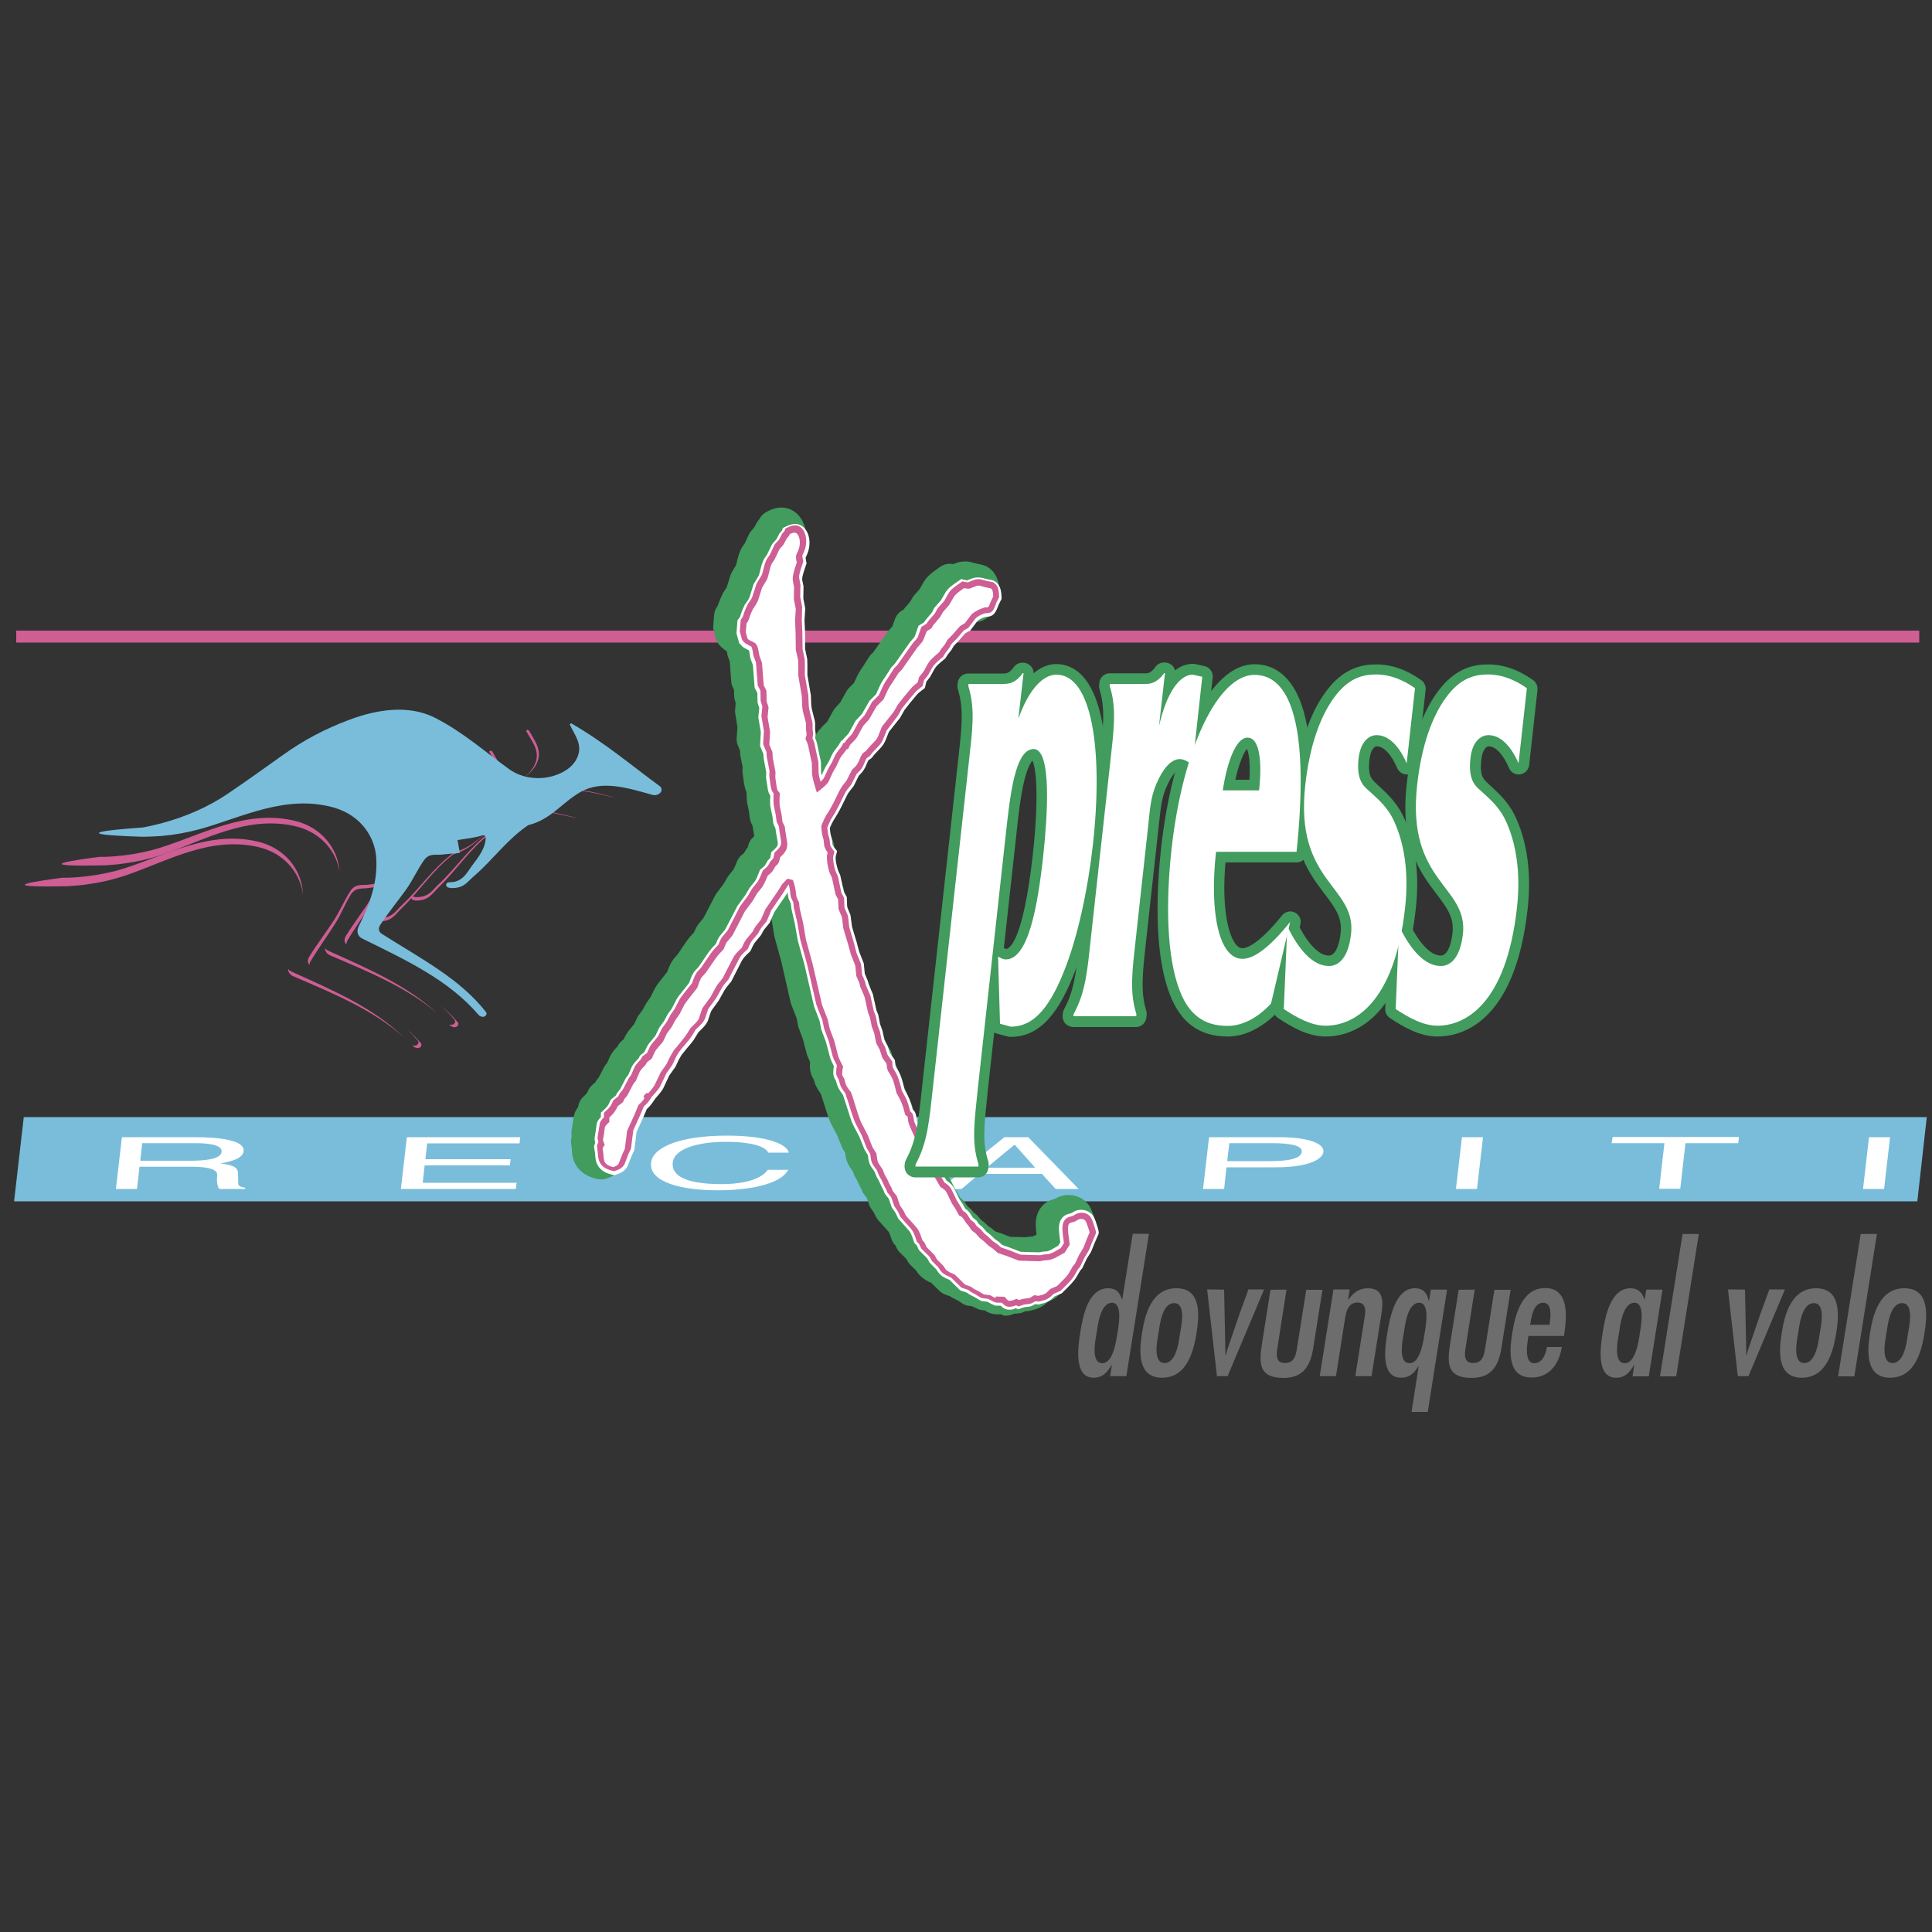 <?xml version="1.0" encoding="utf-8"?>
<!-- Generator: $$$/GeneralStr/196=Adobe Illustrator 27.6.0, SVG Export Plug-In . SVG Version: 6.00 Build 0)  -->
<svg version="1.1" id="Livello_1" xmlns="http://www.w3.org/2000/svg" xmlns:xlink="http://www.w3.org/1999/xlink" x="0px" y="0px"
	 width="1000px" height="1000px" viewBox="0 0 1000 1000" style="enable-background:new 0 0 1000 1000;" xml:space="preserve">
<rect x="0" y="0" width="1000" height="1000" fill="#333333" stroke="none"/>
<style type="text/css">
	.st0{fill:#79BDDB;}
	.st1{fill:#FFFFFF;}
	.st2{fill:none;}
	.st3{fill:#CE5E94;}
	.st4{fill:#419C5D;}
	.st5{fill:#6D6D6D;}
</style>
<g>
	<polygon class="st0" points="992.4,621.8 997.3,578.2 12.3,578.2 7.3,621.8 	"/>
</g>
<g>
	<path class="st0" d="M502.3,600"/>
</g>
<g>
	<path class="st1" d="M70.9,615.4H60l3.1-26.8h37.3c13.2,0,26.3,1.5,25.7,7.2c-0.5,4-6.7,5.4-12,6.4c4.5,0.6,9.1,1.3,9.1,5l0.1,4.9
		c-0.1,1.5,0.4,2.1,3.7,2.7l-0.1,0.6h-13.4c-1.4-1.6-1.3-5.7-1.1-6.7c0.3-2.2-0.8-4.8-13.8-4.8H72.2L70.9,615.4z M72.6,600.8h25.2
		c8,0,16.5-0.7,16.9-4.6c0.5-4.1-8.6-4.5-14-4.5H73.6L72.6,600.8z"/>
</g>
<g>
	<path class="st1" d="M267,615.4h-59.5l3.1-26.8h58.7l-0.4,3.2h-47.8l-0.9,8.2h44.1l-0.4,3.2h-44.1l-1,9h48.6L267,615.4z"/>
</g>
<g>
	<path class="st1" d="M397.7,596.6c-2.5-4.7-14.2-5.6-21.9-5.6c-14.6,0-26.8,3.6-27.6,10.7c-0.7,6.3,5.5,11.2,25.4,11.2
		c7.1,0,19.4-1.1,23.8-7.4H408c-5.6,10.1-30.4,10.6-36.4,10.6c-18.3,0-35.8-4-34.6-14.3c0.9-8.3,15.7-14,39.2-14
		c20.8,0,31,4.3,32.1,8.8H397.7z"/>
</g>
<g>
	<path class="st1" d="M507,607.6l-9.3,7.8h-11.2l33.4-26.8h12.3l26.1,26.8h-11.9l-7.1-7.8H507z M535.8,604.4l-10.5-11.8H525
		l-14.3,11.8H535.8z"/>
</g>
<g>
	<path class="st1" d="M635.2,601h21.7c9.8,0,16.5-1.2,16.9-4.8c0.4-3.4-6.4-4.5-15.4-4.5h-22.1L635.2,601z M633.6,615.4h-10.9
		l3.1-26.8H662c14.9,0,23.5,3.2,23,7.6c-0.4,3.7-7.3,8-24.8,8h-25.4L633.6,615.4z"/>
</g>
<g>
	<path class="st1" d="M764.5,615.4h-10.9l3.1-26.8h10.9L764.5,615.4z"/>
</g>
<g>
	<path class="st1" d="M834.7,588.5h65.4l-0.4,3.2h-27.3l-2.7,23.6h-10.9l2.7-23.6h-27.3L834.7,588.5z"/>
</g>
<g>
	<path class="st1" d="M975.2,615.4h-10.9l3.1-26.8h10.9L975.2,615.4z"/>
</g>
<g>
	<line class="st2" x1="8.4" y1="329.5" x2="993.4" y2="329.5"/>
</g>
<g>
	<rect x="8.4" y="326.4" class="st3" width="985" height="6.2"/>
</g>
<g>
	<path class="st4" d="M305.3,588.5c-0.5-1.3-0.7-2.2-0.7-2.5l0.5-3l0.6-4c0.3-0.7,1-1.6,2.2-2.8V574c2.8-2.5,3.3-3.2,4.6-6.1
		l2.7-2.1c0.4-1,0.7-1.6,0.9-1.9l1.3-1.5l3.2-6.2l1.2-1.4l1.9-4.5c0.3-0.7,0.9-1.4,1.6-2.2c0.9-0.9,1.5-1.6,1.8-2
		c0.1-0.2,0.3-0.6,0.6-1.1l2.3-1.8c1-2.3,1.8-3.9,2.4-4.6l3.6-4.3l1.9-4l2.6-3.5l1.9-3.6l2.2-3.1l2.4-4.8c0.4-0.7,1.2-1.8,2.4-3.3
		c0.9-1.1,2.3-2.9,4.1-5.2c1-3,1.9-5,2.7-5.8l2-2.2l5.2-7.6c0.8-1,2-2.5,3.8-4.3c0.8-2,1.4-3.3,1.7-3.7l3-3.6l6.3-12.2l4.1-5.6
		l2.2-3.7l2.6-3.2c0.9-1.2,1.8-3.3,2.9-6.1c1.5-1.1,2.5-2.1,2.9-2.9l1-1.8l1.3-1.3c0.4-0.6,0.8-1.8,1-3.4c2.6-2.3,3.6-3.9,3.6-5.8
		c0-0.4,0-0.7-0.1-1l-0.9-5.7l-0.3-2.1l-1.2-2.4l-0.5-3.6l-1-4.8c-0.2-1.2-0.2-3.3,0-6.4c-0.6-0.7-0.9-1.2-1-1.5
		c-0.2-0.4-0.4-1.3-0.6-2.7l-0.6-4.4l0.1-2.7l-1.4-7.1l-0.2-3l-1.6-3.9l0.4-6.7l-1.3-7.6l0.5-5l-0.9-3.1l-0.1-5.3l-1.4-2.7
		l-0.9-11.7l-1.3-3.5l-0.5-2.8c-0.3-1.6-0.8-2.8-1.4-3.1l-2.6-1.4c-0.3-0.2-0.8-0.6-1.5-1.4l-1-3.8l0.4-5.3c0.5-0.6,0.8-1,0.9-1.3
		c0.2-0.4,0.6-1.4,1-2.8c0.3-0.9,0.8-2.2,1.6-3.7c1.4-2,2.2-3.3,2.5-4.1l2-6.6l2.7-4.6c0.3-0.6,0.6-2.1,1.2-4.4
		c0.5-2,1.1-3.6,1.7-4.5l1-1.4l2.6-5.5l2.3-2.5l1.6-3.1l1.2-1.2c0.2-0.2,0.3-0.6,0.5-1.1c1.5-0.8,2.8-1.2,3.7-1.2
		c2.5,0,4.2,2.9,4.2,6.8c0,1.6-0.4,3.6-1.2,5c-0.5,1-0.7,1.6-0.8,1.8c-0.1,0.2-0.1,0.5-0.1,0.7c0,0.7,0.2,1.6,0.4,2.8
		c-1.6,4.8-2.2,6.7-2.2,8.3c0,0.3,0.1,0.6,0.1,1l0.6,3.2l-0.1,6.3l1,5l-0.4,6l0.3,6.3l0.1,8.8l1.2,5c0.1,0.6,0.1,1.6,0.1,3.2
		c0,0.9,0,1.7,0,2.6c-0.1,1.5-0.1,2.4,0.1,2.8l1.7,10.1l0.2,5.2c0.1,1.2,0.3,2.5,0.7,3.8c0.9,3.3,1.4,5.2,1.3,5.8v3l0.3,2
		c0,0.5-0.2,1.3-0.5,2.4c0.7,1.5,1,2.5,1.2,2.9l1.4,6.7l0.6,2.9l0.1,5.3c0.2,1.6,0.5,3.2,1.8,7.5c2.2-1.8,3.5-3.1,3.9-3.8l2.4-5
		l1.7-2.9l2-4.2c0.5-0.8,1.4-2.1,2.7-3.6l1-1.7l0.7-0.1c0.3-0.7,0.6-1.2,0.7-1.5c0.3-0.4,0.8-1,1.7-1.9c0.9-0.8,1.6-1.6,1.9-2.2
		l3.2-5.9l3.1-3.4l3.8-6.7l3.5-3.5l2.2-4.7c0.6-1.3,1.5-2.7,2.6-4.2l3-4.8l1.8-1.8l7.8-11.1c1.8-2,2.8-3.3,3-3.8l1.6-4.6l2.5-1.5
		l1.1-1.6l3.5-4.1l1.3-2.4l3.5-4l2.4-4.1c1-1.6,2-2.4,6.2-5.3c1,0.3,1.8,0.4,2.4,0.4c0.2,0,0.3,0,0.5,0c0.2-0.1,1-0.4,2.7-1.1
		c0.8-0.3,1.6-0.5,2.3-0.5c0.4,0,0.8,0.1,1,0.1l2.9,0.7l2.9,0.6c1.6,0.8,2.2,2.3,2.3,6c-0.8,1.6-1.4,2.8-1.7,3.7
		c-1.1,2.9-1.4,3.2-3.7,3.2c-0.1,0-0.2,0-0.3,0c-2.9,1-3.5,1.3-5.7,2.9l-3.8,5c-1.5,0.7-2.4,1.3-2.6,1.6l-3.4,4l-2.8,2.9l-1.2,2.1
		l-1.8,2.2c-0.3,0.5-0.7,1.1-1.3,2c-3.6,2.9-4.9,4.2-6.1,6.3l-1.9,3.5l-2.3,2.9l-0.7,2.9l-2.6,2c-0.3,0.2-0.5,0.6-0.8,0.8l-4,4.9
		c-1.9,2.3-2.9,3.7-3.1,4.1l-1.9,3.5l-6.1,7.6l-1.9,4.8c-0.5,1.2-1.2,2.2-1.8,2.8l-3.4,3.6L443,387l-1.7,1.2
		c-0.3,0.3-0.9,1.5-1.7,3.5c-0.6,1.5-1.5,2.8-2.6,3.8c-0.7,0.6-1,1-1,1l-2.7,5.5l-2,2.5c-0.7,0.8-1.6,2.4-2.6,4.6
		c-1.5,3.1-2.8,5.6-3.9,7.5c-1.4,2.4-2.2,3.6-2.3,3.8c-0.5,0.9-1.2,2.4-2,4.5c0.2,1.9,0.4,3.4,0.6,4.3l0.6,2.3l0.3,3
		c0.2,0.8,0.9,2.1,2,3.5c-0.4,1.3-0.5,2.1-0.5,2.8c0,0.1,0,0.2,0,0.2c0.1,1.1,0.2,2.4,0.4,3.6c0.4,2,0.8,3.4,1.2,4.2l0.9,2l1.9,8.7
		l1.4,2.5l0.2,5l1.8,4.2l0.7,5.9l2.5,8.5l1.3,4.8l2.3,5.8l0.5,5.3l1.6,3.6l0.6,2.1l2.2,5.1l1.8,8.2l1,2.5l0.9,4.7l1.3,3.3l0.9,5
		l1.7,3.2l1.4,4.2l2.3,3.3l0.2,2.3c0.1,0.5,0.3,1,0.5,1.4l1.4,2.4c1,1.8,1.7,3.7,2.9,9.1c2.6,4.5,3.1,5.7,4.4,10.9
		c0.7,0.5,1.1,0.9,1.3,1.2c0.2,0.5,0.4,1.5,0.6,3.1c0.1,0.8,2.1,5.4,6,13.5l2.9,6.1l2,3.6l3.1,6.2c0.5,0.8,1.2,2,2.1,3.6
		c2.2,1.4,3,2.2,3.9,4.1l2.3,4.8l1.5,2.3c0.5,0.7,1.2,1.9,2,3.5c1.4,0.8,1.8,1.2,2.8,2.8c0.7,1.1,1.2,1.9,1.5,2.1l1.6,1.2l1.1,1.6
		l2,1.6l2.1,2.4l2.1,1.6l2.5,2.4l2,1.4l2.3,2l4.2,1.4l6.2,2.4l5.9,0.2c2.9,0.1,4.6,0.1,4.7,0.1l2-0.4l1.8-0.1c0.8-0.1,2-0.5,3.6-1.2
		l3.5-2l0.7-0.3l2.2-3.5c-0.7-4.7-0.8-6.4-0.8-8c0-2.4,0.8-4,2.4-4.4l2.2-0.6l1.6-1c0.7-0.3,1.4-0.5,2.2-0.5c1.5,0,3,0.8,3.6,1.9
		c0.4,0.7,0.7,1.5,1,2.4c0.9,2.6,1.3,4.1,1.3,4.2l-1.5,3.5l-2,5l-2.3,3.7l-2.2,4.7l-1.1,1.3l-1.8,3.3c-0.6,1.1-1.9,2.7-4,4.8
		c-0.6,0.6-1.6,1.5-2.8,2.8l-3.6,1.6c-2.5,2.4-3.2,2.9-6.9,3.7l-2-0.3c-1.4,0.9-2.3,1.4-2.8,1.5l-2.6,0.3c-0.6,0.1-1.5,0.4-2.8,0.8
		l-1.4-0.6c-1.5,0.6-2.8,0.9-3.8,0.9c-1.1,0-1.7-0.4-3.2-2.1l-3.5-0.1c-0.7-0.3-1.1-0.5-1.4-0.6l-2.4-1.3l-3.2-0.4
		c-0.2-0.1-0.5-0.3-1-0.6c-0.9-0.7-2.5-1.5-4.5-2.5c-0.8-0.6-1.4-1-1.6-1.1l-3-1l-5.4-5.3l-2.5-1.1c-1.2-0.6-2-1.2-2.6-2l-1.3-1.9
		l-3.2-3.2L476,646l-4.2-4.2l-0.9-2c-0.2-0.4-0.7-0.9-1.4-1.5c-1.2-3.7-2.1-5.6-3.1-6.7l-5.3-6l-1.3-2.7l-1.9-2.8l-1.6-4.7l-2-2.5
		l-0.7-1.8l-0.7-1.3l-1.5-3.3l-1.3-2.3l-1-2.7l-2.1-3c-0.4-0.7-0.7-1.5-0.8-2.4l-0.4-2.9l-1.9-3.1l-2.6-6.4l-3.4-6.4
		c-0.6-1.2-1.8-4.7-3.6-10.5c-0.4-1.2-0.9-2.9-1.7-5.1c-1.5-1.9-2.4-3.4-2.7-4.5l-0.7-2.4l-0.8-1.4c-0.3-0.5-0.4-1-0.4-1.5
		c0-1.3,0.2-2.6,0.5-3.9c-1.3-2.5-2.1-4.2-2.3-5l-2.1-8.1l-2.3-6.1l-1-4.8c-0.1-0.1-1-2.7-2.9-7.6l-4.9-21.3l-3.5-12.5l-1.5-8.7
		l-1.8-7.8c-0.1-0.7-0.2-1.7-0.3-3c-0.8-1.6-1.3-2.7-1.4-3.2l-0.4-3.3c-0.1-0.9-0.4-2.3-1-4.1l-1.1-0.3c-1.2,1.1-1.8,1.8-2,2.2
		l-2.2,3.5l-6.3,9.2l-2.3,5.4l-3,3.7L385,479l-3.1,3.7c-0.7,0.8-1.5,2.4-2.4,4.5c-2.5,2.3-3.8,3.7-4.7,5.4l-5.3,10.3l-1.6,1.9
		c-0.9,1-1.6,2.1-2.2,3.2l-2.6,4.6l-4.2,5.8l-1.8,5.3c-0.7,1.4-1.4,2.2-4.5,5.1c-1,1.8-1.9,3.2-2.5,4c-0.4,0.6-1.5,1.9-3.1,4
		c-0.7,0.8-1.7,2.2-3.1,3.9c-1,1.6-1.7,2.9-2.1,3.7l-1.3,2.7l-3.2,4.5l-3.2,6.7c-0.7,1.1-1.9,2.8-3.8,4.8h-1l-0.3,0.3l0.4,1.1
		c-0.9,1.4-1.8,2.4-2.4,3l-1.1,1l-2.2,5.3l-3.5,7.6l-1.2,9.4l-1.2,2.3l-2.1,5.5c-0.8,1.3-1.7,1.9-4.1,2.8c-4.4-1-6.3-2.8-6.6-6.1
		l-0.3-3l-0.3-2.2C304.4,590.1,304.7,589.4,305.3,588.5z"/>
	<path class="st4" d="M516.2,680.3c-2.9,0-5-1-6.6-2.1h-0.2c-1.1,0-2.1-0.2-3.1-0.6c-0.9-0.4-1.6-0.7-2.4-1.1l-0.8-0.4l-1.6-0.2
		c-1.1-0.1-2.1-0.5-3-1c-0.2-0.1-0.5-0.3-0.8-0.5c-0.1,0-0.2-0.1-0.3-0.2c-0.3-0.2-0.6-0.4-0.9-0.6c-0.1-0.1-0.9-0.6-3.2-1.7
		c-0.5-0.2-0.9-0.5-1.4-0.8c-0.1-0.1-0.1-0.1-0.2-0.2l-2.1-0.7c-1.2-0.4-2.3-1.1-3.3-2L482,664l-1.1-0.5c-0.1,0-0.1-0.1-0.2-0.1
		c-2.5-1.2-4.4-2.8-5.8-4.7l-0.9-1.3l-2.7-2.6c-0.5-0.5-1-1.1-1.4-1.8l-0.7-1.3l-3.4-3.4c-0.8-0.8-1.4-1.6-1.8-2.6l-0.4-0.9
		c-1-1-1.8-2.2-2.2-3.6c-0.8-2.4-1.2-3.4-1.4-3.6l-5.3-5.9c-0.5-0.6-1-1.3-1.4-2l-1-2.1l-1.5-2.2c-0.4-0.6-0.8-1.3-1-2l-1.1-3.3
		l-1.1-1.4c-0.5-0.6-0.9-1.4-1.3-2.1l-0.5-1.3l-0.5-0.8c-0.1-0.2-0.2-0.4-0.3-0.6l-1.4-3l-1.1-2c-0.2-0.3-0.4-0.7-0.5-1.1l-0.7-1.7
		l-1.5-2.2c-0.1-0.2-0.3-0.4-0.4-0.7c-1-1.7-1.6-3.5-1.8-5.5l-0.2-1.1l-0.9-1.5c-0.3-0.4-0.5-0.9-0.7-1.3l-2.4-6l-3.2-6.1
		c-0.8-1.5-1.6-3.7-4.2-12c-0.2-0.8-0.6-1.9-1.2-3.6c-1.7-2.4-2.8-4.4-3.3-6.3l-0.4-1.3l-0.3-0.4c-1-1.8-1.6-3.8-1.6-5.9
		c0-0.8,0-1.7,0.1-2.5c-0.9-1.9-1.4-3.1-1.7-4.1l-2-7.7l-2.1-5.6c-0.2-0.4-0.3-0.9-0.4-1.3l-0.8-4.1c-0.1-0.2-0.2-0.5-0.3-0.7
		c-0.5-1.2-1.3-3.3-2.4-6.2c-0.2-0.4-0.3-0.8-0.4-1.2l-4.8-21.1l-3.4-12.3c-0.1-0.3-0.1-0.6-0.2-0.9l-1.4-8.4l-0.8-3.6l-1.6,3.9
		c-0.3,0.7-0.7,1.4-1.2,2.1l-2.4,3l-1,1.8c-0.3,0.5-0.6,1-1,1.5l-3,3.6c-0.1,0.2-0.5,0.9-1.2,2.5c-0.5,1.1-1.2,2.2-2.1,3
		c-2.1,2-2.6,2.7-2.9,3.1l-5.3,10.2c-0.3,0.5-0.6,1-1,1.5l-1.6,1.9c-0.1,0.1-0.1,0.1-0.2,0.2c-0.4,0.5-0.8,1-1.1,1.6
		c0,0,0,0.1-0.1,0.1l-2.6,4.6c-0.2,0.3-0.3,0.6-0.5,0.9l-3.4,4.8l-1.4,4.1c-0.1,0.4-0.3,0.8-0.5,1.1c-1.2,2.4-2.7,4-5.4,6.7
		c-0.9,1.6-1.7,2.7-2.3,3.6c-0.6,0.8-1.5,2-3.5,4.5l-0.1,0.1c-0.4,0.4-0.9,1-1.4,1.8c-0.3,0.4-0.7,0.9-1.2,1.4
		c-0.4,0.7-1.1,1.8-1.3,2.2c0,0.1-0.1,0.1-0.1,0.2l-1.3,2.7c-0.2,0.5-0.5,0.9-0.8,1.3l-2.8,3.9l-2.9,6.1c-0.1,0.3-0.3,0.5-0.4,0.7
		c-1,1.7-2.6,3.8-4.6,5.9c-0.1,0.2-0.3,0.4-0.4,0.7c-0.8,1.2-2,2.9-3.4,4.3l-1.5,3.6c0,0.1-0.1,0.2-0.1,0.3l-3,6.4l-1,8.1
		c-0.1,1-0.4,1.9-0.8,2.7l-1,2l-2,5.1c-0.2,0.5-0.4,0.9-0.6,1.3c-2.2,3.6-5.1,5.2-8.7,6.4c-1.5,0.5-3.1,0.6-4.6,0.3
		c-10.8-2.4-12.9-9.7-13.2-13.8l-0.2-2.7l-0.3-1.9c-0.1-0.7-0.1-1.5,0-2.2c0.1-0.6,0.2-1.1,0.3-1.7c-0.2-1.1-0.2-2.1,0-3.1
		c0-0.1,0-0.1,0-0.2l0.5-2.9l0.6-3.9c0.1-0.6,0.3-1.3,0.5-1.9c0.4-1,1-2,1.7-3c0.3-2,1.2-3.9,2.7-5.3c1.8-1.7,1.8-1.7,2.5-3.2
		c0.6-1.3,1.5-2.4,2.6-3.3l1-0.8c0.4-0.7,0.8-1.4,1.3-2l0.6-0.7l2.8-5.4c0.3-0.6,0.7-1.2,1.2-1.7l0.3-0.3l1.4-3.2
		c0-0.1,0.1-0.1,0.1-0.2c0.7-1.4,1.7-2.9,3.1-4.4c0.1-0.1,0.1-0.1,0.2-0.2c0.3-0.3,0.6-0.6,0.7-0.7c0-0.1,0.1-0.2,0.1-0.3
		c0.6-1.1,1.4-2.1,2.4-2.9l0.6-0.4c1-2.2,1.8-3.5,2.7-4.6l2.8-3.4l1.4-3c0.2-0.5,0.5-1,0.8-1.4l2.2-3l1.6-3c0.2-0.3,0.4-0.6,0.6-0.9
		l1.8-2.6l2.1-4.2c0.1-0.1,0.1-0.3,0.2-0.4c0.7-1.2,1.7-2.6,3.2-4.5c0.7-0.9,1.6-2,2.7-3.4l0.4-0.5c1.6-4.5,3-6.4,4-7.5l1.5-1.7
		l4.8-7.1c0.1-0.1,0.2-0.3,0.3-0.4c0.7-0.9,1.7-2.1,3.3-3.8c0.9-2.1,1.6-3.4,2.4-4.4l0.1-0.1l2.4-2.9l5.9-11.4
		c0.2-0.4,0.5-0.8,0.7-1.2l3.9-5.2l2-3.4c0.2-0.4,0.5-0.7,0.7-1l2.3-2.9c0.2-0.3,0.8-1.4,1.8-4.1c0.6-1.5,1.5-2.7,2.8-3.7
		c0.4-0.3,0.7-0.6,0.9-0.7l0.7-1.3c0.3-0.6,0.8-1.2,1.3-1.8c0.3-2,1.3-3.9,2.8-5.2c0.2-0.2,0.4-0.3,0.5-0.5l-0.7-4.2
		c0-0.1,0-0.2-0.1-0.4l-0.1-0.8l-0.6-1.2c-0.4-0.8-0.6-1.7-0.8-2.6l-0.4-3.3l-0.9-4.4c0-0.1,0-0.2-0.1-0.3c-0.2-1.4-0.3-3.2-0.3-5.5
		c-0.1-0.3-0.2-0.5-0.3-0.8c-0.3-0.8-0.7-2-1.1-4.5l-0.6-4.4c-0.1-0.5-0.1-1-0.1-1.6l0.1-1.7l-1.2-6.1c-0.1-0.3-0.1-0.7-0.1-1
		l-0.1-1.6l-1.1-2.6c-0.5-1.2-0.7-2.5-0.6-3.8l0.4-5.7l-1.1-6.7c-0.1-0.7-0.2-1.5-0.1-2.3l0.3-3.3l-0.4-1.4
		c-0.2-0.8-0.4-1.6-0.4-2.4l-0.1-3.3l-0.5-0.9c-0.5-1-0.9-2.2-0.9-3.3l-0.8-10.4l-0.9-2.4c-0.2-0.5-0.3-1-0.4-1.6l-0.2-1.2
		c-1.3-0.7-2.5-1.8-3.9-3.3c-0.8-1-1.4-2.1-1.8-3.3l-1-3.8c-0.3-1-0.4-2-0.3-3l0.4-5.3c0.1-1.6,0.7-3.2,1.7-4.5l0.1-0.2
		c0.1-0.3,0.3-0.7,0.5-1.4c0-0.1,0-0.1,0.1-0.2c0.5-1.4,1.2-2.9,2-4.7c0.2-0.4,0.4-0.8,0.7-1.2c0.8-1.2,1.2-1.9,1.4-2.1l1.9-6.1
		c0.2-0.6,0.5-1.3,0.8-1.8l2.2-3.8c0.2-0.6,0.4-1.6,0.6-2.5l0.1-0.3c0.7-3,1.7-5.5,3-7.3c0.1-0.1,0.2-0.2,0.2-0.3l0.5-0.6l2.2-4.7
		c0.3-0.7,0.8-1.4,1.3-2l1.5-1.7l1.1-2.1c0.4-0.7,0.8-1.3,1.3-1.9l0.2-0.2c0.8-1.7,2.1-3,3.8-3.9c2.8-1.5,5.3-2.2,7.7-2.2
		c7.3,0,12.8,6.6,12.8,15.4c0,2.8-0.7,5.8-1.8,8.3c0,0,0,0,0,0.1c0.4,1.6,0.3,3.2-0.2,4.7c-0.4,1.1-1.4,4.2-1.7,5.4l0.5,2.6
		c0.1,0.6,0.2,1.2,0.2,1.7v5.5l0.8,4.2c0.1,0.7,0.2,1.5,0.1,2.2l-0.3,5.6l0.2,5.9c0,0.1,0,0.2,0,0.3v7.9l0.9,4.1
		c0.1,0.4,0.1,0.7,0.2,1.1c0.1,1,0.1,2.4,0.1,4v2.6c0,0.1,0,0.2,0,0.3c0,0.7,0,1.1,0,1.3l1.7,9.9c0.1,0.4,0.1,0.8,0.1,1.2l0.2,4.9
		c0.1,0.7,0.2,1.4,0.4,2c1.3,4.8,1.7,6.6,1.6,8.4v2.2l0.2,1.4c0,0.4,0.1,0.7,0.1,1.1c0,0.5,0,1-0.1,1.6c0.2,0.4,0.3,0.8,0.4,1.2
		c0.1,0.3,0.1,0.5,0.2,0.8l0.2,0.9c0.3-0.4,0.7-0.8,1.1-1.3l0.6-1c0.5-0.8,1.1-1.6,1.9-2.2c0.5-0.8,1.1-1.4,1.8-2l0.6-0.6
		c0.2-0.2,0.4-0.4,0.6-0.6c0.1-0.1,0.2-0.2,0.3-0.3l3-5.5c0.3-0.6,0.8-1.2,1.2-1.7l2.5-2.7l3.3-5.9c0.4-0.7,0.9-1.3,1.4-1.8l2.4-2.4
		l1.5-3.2c0.8-1.7,1.8-3.4,3.3-5.5l2.9-4.6c0.3-0.5,0.7-1,1.1-1.4l1.3-1.3l7.4-10.6c0.2-0.3,0.4-0.6,0.7-0.8c0.9-1,1.4-1.6,1.7-1.9
		l1.3-3.7c0.7-1.9,2-3.5,3.7-4.5l0.8-0.5c0.2-0.3,0.4-0.5,0.6-0.8l2.9-3.4l0.9-1.6c0.3-0.6,0.7-1.1,1.1-1.6l2.9-3.3l1.9-3.4
		c0.1-0.2,0.2-0.3,0.3-0.5c2-3,4-4.5,8.5-7.6c1.9-1.3,4.3-1.8,6.6-1.3c0.2-0.1,0.3-0.1,0.5-0.2c2.8-1.2,5.7-1.5,8.5-0.9
		c0.1,0,0.2,0,0.3,0.1l2.7,0.7l2.8,0.6c0.7,0.2,1.4,0.4,2.1,0.7c6.8,3.4,6.9,10.8,7,13.5c0,1.4-0.3,2.9-1,4.1
		c-0.9,1.7-1.2,2.3-1.2,2.5c0,0.1,0,0.1-0.1,0.2c-1.6,4.3-4,8.3-10.5,8.8c-0.5,0.2-0.8,0.3-1.2,0.6l-3,3.9c-0.8,1.1-1.8,1.9-3,2.5
		c-0.3,0.1-0.5,0.3-0.7,0.4l-2.7,3.1c-0.1,0.1-0.2,0.3-0.4,0.4l-2,2.1l-0.6,1.2c-0.2,0.4-0.5,0.8-0.8,1.2l-1.5,1.9
		c-0.1,0.2-0.4,0.6-0.8,1.2c-0.5,0.9-1.2,1.7-2.1,2.4c-3.2,2.6-3.6,3.1-3.9,3.7l-1.9,3.4c-0.2,0.4-0.5,0.8-0.8,1.2l-1.1,1.5
		l-0.3,1.1c-0.5,1.8-1.5,3.4-3,4.6l-2.2,1.7c-0.1,0.1-0.2,0.2-0.3,0.3l-3.8,4.5c-1.6,2-2.2,2.7-2.4,3l-1.8,3.2
		c-0.2,0.4-0.5,0.8-0.8,1.1l-5.3,6.7l-1.5,3.7c0,0.1-0.1,0.2-0.1,0.3c-0.9,2.1-2.1,3.9-3.5,5.3l-3.1,3.2l-1.2,1.5
		c-0.5,0.6-1.1,1.2-1.7,1.6l0,0c-0.1,0.2-0.2,0.5-0.3,0.7c-1,2.6-2.6,5-4.6,6.9l-2,4.1c-0.3,0.5-0.6,1-0.9,1.5l-2,2.5
		c0,0,0,0.1-0.1,0.1l0,0c0,0-0.5,0.7-1.6,2.9c-1.4,3-2.8,5.7-4.2,8.1l-0.1,0.1c-0.6,0.9-1,1.7-1.4,2.3c-0.3,0.4-0.5,0.7-0.6,1
		c-0.1,0.1-0.1,0.3-0.2,0.4s-0.3,0.5-0.7,1.5c0.1,0.5,0.1,0.8,0.2,1l0.6,2.1c0.1,0.4,0.2,0.9,0.3,1.4l0.2,1.6
		c0.1,0.1,0.2,0.3,0.4,0.5c1.7,2.2,2.2,5,1.5,7.6c-0.1,0.3-0.1,0.6-0.2,0.7c0,0.6,0.1,1.3,0.3,2c0.3,1.4,0.5,2,0.5,2.1l0.9,2
		c0.3,0.6,0.5,1.2,0.6,1.8l1.6,7.5l0.8,1.4c0.6,1.2,1,2.4,1,3.8l0.1,3.5l1.2,2.8c0.3,0.7,0.5,1.5,0.6,2.3l0.6,5.2l2.3,7.8
		c0,0.1,0.1,0.2,0.1,0.3l1.1,4.3l2.1,5.3c0.3,0.7,0.5,1.5,0.6,2.3l0.4,4l1,2.3c0.2,0.4,0.3,0.8,0.4,1.2l0.4,1.5l2,4.6
		c0.2,0.5,0.4,1,0.5,1.6l1.6,7.5l0.7,1.8c0.2,0.5,0.3,1,0.4,1.5l0.8,4l1,2.7c0.2,0.5,0.3,0.9,0.4,1.4l0.7,3.7l1.1,2
		c0.2,0.4,0.4,0.9,0.6,1.4l1,3.1l1.6,2.3c0.9,1.2,1.4,2.7,1.5,4.2l0.1,1l0.9,1.5c0,0,0.1,0.1,0.1,0.2c1.4,2.5,2.3,5,3.5,10.2
		c2,3.6,2.9,5.6,4,9.6c0.5,0.6,1,1.3,1.4,2.2c0.6,1.3,1,2.8,1.2,4.9c0.5,1.3,2,4.7,5.3,11.5l2.8,5.8l1.9,3.4
		c0.1,0.1,0.1,0.2,0.2,0.4l3,5.9c0.2,0.3,0.4,0.6,0.6,1c0.1,0.2,0.3,0.4,0.4,0.7c2.1,1.6,3.8,3.5,5.3,6.6l2,4.2l1.2,1.8
		c0.4,0.6,0.8,1.3,1.3,2.2c1.4,1.1,2.4,2.3,3.6,4.2l0.1,0.1c0.1,0.1,0.1,0.2,0.2,0.3l0.8,0.6c0.7,0.6,1.4,1.3,1.9,2l0.4,0.5l1,0.8
		c0.4,0.3,0.8,0.7,1.2,1.1l1.5,1.8l1.4,1.1c0.2,0.2,0.5,0.4,0.7,0.6l1.9,1.8l1.4,0.9c0.3,0.2,0.6,0.5,0.9,0.7l1,0.9l2.6,0.9
		c0.1,0,0.3,0.1,0.4,0.1l4.9,1.9l4.4,0.1c1.6,0,2.9,0.1,3.7,0.1l1-0.2c0.4-0.1,0.7-0.1,1.1-0.1l1.3-0.1c0.2-0.1,0.4-0.2,0.8-0.3
		l1.3-0.7c-0.3-2.4-0.4-3.9-0.4-5.4c0-7.5,4.5-11.5,8.6-12.7l1.2-0.3l0.7-0.4c0.2-0.1,0.4-0.2,0.5-0.3c1.9-0.9,3.9-1.4,6-1.4
		c4.7,0,9.1,2.5,11.2,6.5c0.7,1.3,1.2,2.6,1.6,3.9c1.6,4.8,1.7,5.6,1.7,6.8s-0.2,2.3-0.7,3.4l-1.5,3.4l-1.9,4.9
		c-0.2,0.4-0.4,0.9-0.7,1.3l-2,3.3l-2,4.3c-0.3,0.7-0.7,1.3-1.2,1.9l-0.6,0.7l-1.4,2.6c-1.1,1.9-2.8,4-5.4,6.6l-0.6,0.6
		c-0.5,0.5-1.2,1.2-2.1,2.1c-0.8,0.8-1.7,1.4-2.7,1.9l-2.2,1c-3,2.7-5.2,3.8-9.8,4.8c-0.7,0.2-1.4,0.2-2.1,0.2
		c-1.2,0.6-2.3,1-3.6,1.1H527l-2.1,0.2c-0.2,0.1-0.7,0.2-1.4,0.5c-1.4,0.5-2.9,0.6-4.3,0.4C518.6,680.1,517.4,680.3,516.2,680.3z
		 M515.9,663.2L515.9,663.2L515.9,663.2z M511.6,661h1.6c1.7,0,3.3,0.5,4.7,1.5c1.2-0.3,2.4-0.4,3.6-0.2c0.4-0.1,0.7-0.2,1-0.2
		c0.2,0,0.5-0.1,0.8-0.1l1.2-0.1c0.1-0.1,0.2-0.1,0.4-0.2c1.7-1.2,3.8-1.6,5.9-1.4l0.4,0.1c0.1,0,0.2-0.1,0.2-0.1
		c0.2-0.1,0.5-0.4,1.1-1c0.7-0.7,1.6-1.3,2.6-1.7l2.1-0.9c0.2-0.2,0.3-0.3,0.5-0.5c-0.3,0-0.5,0.1-0.8,0.1l-1.3,0.1l-1.4,0.3
		c-0.5,0.1-1.1,0.2-1.7,0.2c0,0-0.2,0-0.6,0c-0.6,0-2.1-0.1-4.2-0.1l-6-0.2c-1,0-2-0.2-2.9-0.6l-6.1-2.4l-4-1.4
		c-1.1-0.4-2.1-0.9-2.9-1.7l-1.9-1.6l-1.6-1c-0.4-0.3-0.8-0.6-1.2-1l-2.1-2.1l-1.7-1.4c-0.4-0.3-0.8-0.7-1.2-1.2l-1.6-1.8l-1.4-1.1
		c-0.7-0.5-1.3-1.2-1.8-1.9l-0.3-0.5l-0.5-0.4c-1.4-1.1-2.5-2.5-3.6-4.4c-1.3-0.8-2.4-2-3.2-3.3c-1-1.8-1.5-2.7-1.6-2.9l-1.4-2.2
		c-0.2-0.3-0.4-0.6-0.6-1l-2.3-4.8c0-0.1,0-0.1-0.1-0.1c-0.1-0.1-0.3-0.2-0.6-0.4c-1.2-0.7-2.2-1.7-2.9-2.9c-0.6-1-1-1.8-1.4-2.4
		c-0.3-0.4-0.5-0.8-0.7-1.1c-0.1-0.2-0.2-0.4-0.3-0.5l-3-6L467,601c-0.1-0.2-0.2-0.3-0.2-0.5l-2.9-6.1c-6.4-13.1-6.6-14.7-6.8-16.1
		c-0.8-1-1.3-2.1-1.6-3.3c-1.1-4.4-1.3-4.9-3.5-8.8c-0.4-0.7-0.7-1.5-0.9-2.3c-1-4.5-1.6-5.9-2-6.8l-1.4-2.3c0,0,0-0.1-0.1-0.1
		c-0.6-1.1-1.1-2.4-1.4-3.8c-0.1-0.4-0.2-0.8-0.2-1.2l0,0l-1-1.4c-0.5-0.7-0.9-1.4-1.1-2.2l-1.2-3.5l-1.4-2.5
		c-0.4-0.8-0.7-1.6-0.9-2.5l-0.8-4.2l-1-2.6c-0.2-0.4-0.3-0.9-0.4-1.3l-0.8-3.9l-0.7-1.8c-0.2-0.4-0.3-0.9-0.4-1.4l-1.6-7.4
		l-1.9-4.4c-0.2-0.4-0.3-0.7-0.4-1.1L432,508l-1.3-3c-0.4-0.8-0.6-1.7-0.7-2.6l-0.4-4.1l-1.9-4.7c-0.1-0.3-0.2-0.6-0.3-1l-1.2-4.7
		l-2.5-8.4c-0.1-0.5-0.2-0.9-0.3-1.4l-0.6-4.7l-1.3-3.2c-0.4-0.9-0.6-1.9-0.7-3l-0.1-3l-0.4-0.7c-0.4-0.7-0.7-1.5-0.9-2.3l-1.7-7.8
		l-0.5-1.2c-0.7-1.5-1.3-3.6-1.8-6.2c-0.3-1.7-0.5-3.3-0.6-4.7c0-0.1,0-0.3,0-0.4v-0.2c0-0.3,0-0.7,0-1c-0.6-1.1-1-2.2-1.3-3.2
		c-0.1-0.4-0.2-0.8-0.2-1.1l-0.2-2.3l-0.4-1.7c0-0.1-0.1-0.2-0.1-0.3c-0.3-1.4-0.6-3.3-0.8-5.5c-0.1-1.3,0.1-2.7,0.6-3.9
		c1-2.4,1.7-4.1,2.4-5.3c0.3-0.5,0.6-1.1,1.2-2c0.3-0.4,0.6-1,1-1.6c-0.6,0-1.3-0.2-1.9-0.4c-2.7-0.8-4.8-3-5.7-5.7
		c-1.4-4.4-1.9-6.7-2.1-9.1c0-0.2,0-0.4,0-0.7l-0.1-4.5l-1.8-8.3c-0.1-0.3-0.3-0.9-0.7-1.7c-0.8-1.9-1-4-0.4-5.9v-0.1l-0.1-0.7
		c0-0.4-0.1-0.7-0.1-1.1V372c-0.1-0.5-0.4-1.6-1-3.9c-0.5-1.6-0.8-3.5-1-5.4c0-0.2,0-0.3,0-0.5l-0.1-4.6l-1.6-9.3
		c-0.3-1.3-0.3-2.6-0.2-4.6v-2.5c0-0.9,0-1.6,0-2l-1-4.4c-0.1-0.6-0.2-1.2-0.2-1.9l-0.1-8.7l-0.3-6.2c0-0.3,0-0.6,0-0.9l0.3-4.9
		l-0.8-3.9c-0.1-0.6-0.2-1.2-0.2-1.7v-5.5l-0.5-2.3c0-0.1,0-0.1,0-0.2c0,0.1-0.1,0.1-0.1,0.2c-0.2,0.4-0.3,0.7-0.5,1l-2.2,3.7
		l-1.7,5.6c0,0.1-0.1,0.2-0.1,0.3c-0.4,1-1.1,2.6-3.1,5.6c-0.5,1.1-0.8,1.8-0.9,2.1c-0.6,2-1.1,3-1.4,3.7c-0.1,0.2-0.2,0.4-0.3,0.6
		l-0.1,1.1l0.4,0.2c3.1,1.6,5.1,4.6,5.9,9.1c0,0.1,0,0.1,0,0.2l0.3,2l1,2.7c0.3,0.8,0.5,1.5,0.5,2.3l0.8,9.9l0.6,1.2
		c0.6,1.2,0.9,2.5,1,3.8l0.1,4.1l0.6,1.9c0.3,1.1,0.5,2.2,0.3,3.3l-0.4,3.9l1.1,6.5c0.1,0.7,0.1,1.3,0.1,2l-0.3,4.7l0.9,2.1
		c0.4,0.9,0.6,1.8,0.6,2.7l0.2,2.5l1.3,6.6c0.1,0.6,0.2,1.3,0.1,2l-0.1,1.9l0.5,3.6c0,0.1,0,0.2,0.1,0.3c1.2,1.6,1.8,3.6,1.6,5.6
		c-0.2,2.9-0.1,4.1-0.1,4.4l0.9,4.5c0,0.2,0.1,0.4,0.1,0.6l0.3,2.3l0.6,1.2c0.4,0.8,0.7,1.7,0.8,2.6l0.2,2l0.9,5.4
		c0.2,1,0.2,1.9,0.2,2.5c0,4.4-2,7.7-4.3,10.1c0,0.1-0.1,0.2-0.1,0.4c0.1,0,0.2,0.1,0.4,0.1l1.1,0.3c2.9,0.7,5.1,2.9,6,5.7
		c0.5,1.5,1.1,3.8,1.3,5.7l0.3,2.5c0.1,0.2,0.3,0.6,0.5,1c0.5,1,0.9,2.2,1,3.3c0.1,1.1,0.2,1.8,0.2,2.1l1.7,7.4
		c0,0.2,0.1,0.3,0.1,0.5l1.4,8.2l3.3,12.1c0,0.1,0.1,0.3,0.1,0.4l4.7,20.7c1,2.7,1.8,4.6,2.2,5.8c0.2,0.4,0.3,0.7,0.3,0.9
		c0.2,0.5,0.4,1.1,0.5,1.7l0.9,4.1l2.1,5.4c0.1,0.3,0.2,0.6,0.3,0.9l2.1,7.9c0.1,0.3,0.5,1.2,1.7,3.5c0.9,1.8,1.2,3.9,0.7,5.9
		c-0.1,0.2-0.1,0.4-0.1,0.6c0.3,0.6,0.6,1.2,0.8,1.9l0.6,2.1c0.1,0.2,0.5,0.8,1.3,1.8c0.6,0.7,1,1.6,1.4,2.5
		c0.9,2.6,1.4,4.2,1.8,5.4c2,6.4,2.7,8.5,3,9.1l3.3,6.4c0.1,0.3,0.3,0.5,0.4,0.8l2.3,5.8l1.5,2.4c0.6,1,1,2.1,1.2,3.3l0.4,2.5
		l1.5,2.1c0.4,0.6,0.7,1.1,1,1.8l0.8,2.1l1,1.8c0.1,0.2,0.2,0.4,0.3,0.6l1.4,3l0.6,1c0.2,0.3,0.3,0.6,0.5,1l0.3,0.6l1.3,1.6
		c0.6,0.8,1.1,1.6,1.4,2.6l1.3,3.6l1.2,1.8c0.3,0.4,0.5,0.8,0.7,1.2l0.7,1.5l4.5,5c1.7,1.8,3,4.2,4.3,7.9c0.5,0.6,1,1.3,1.4,2.1
		c0.1,0.2,0.2,0.4,0.3,0.6l0.2,0.6l3,3c0.5,0.5,1,1.1,1.4,1.8l0.7,1.3l2.4,2.4c0.4,0.4,0.7,0.7,1,1.2l0.8,1.2l2.1,1
		c0.9,0.4,1.7,1,2.4,1.6l4,3.9l1.2,0.4c0.2,0.1,0.5,0.2,0.7,0.3c0.8,0.3,1.6,0.8,2.7,1.6c1.6,0.8,2.9,1.5,4,2.2l1.3,0.2
		c1.1,0.1,2.1,0.5,3.1,1L511.6,661z M512.8,661.7L512.8,661.7L512.8,661.7L512.8,661.7z M460.4,637.7
		C460.4,637.8,460.4,637.8,460.4,637.7C460.4,637.8,460.4,637.8,460.4,637.7z M460.2,637.5L460.2,637.5L460.2,637.5z M549.8,632
		L549.8,632L549.8,632z M500.7,622.7L500.7,622.7L500.7,622.7z M438.3,555.1L438.3,555.1L438.3,555.1z M438.1,554.7L438.1,554.7
		L438.1,554.7z M434.6,540.9L434.6,540.9C434.6,541,434.6,540.9,434.6,540.9z M428.3,520c0.1,0.2,0.2,0.3,0.2,0.5
		C428.5,520.3,428.4,520.2,428.3,520z M427.1,518.4L427.1,518.4L427.1,518.4z M427.1,518.4L427.1,518.4L427.1,518.4z M427.1,518.4
		L427.1,518.4L427.1,518.4z M427.1,518.4L427.1,518.4L427.1,518.4z M413.1,459.1v0.1C413.2,459.2,413.1,459.1,413.1,459.1z
		 M385.4,441.9L385.4,441.9L385.4,441.9z M431.9,441.3L431.9,441.3L431.9,441.3z M385.9,441.1L385.9,441.1L385.9,441.1z M387.6,439
		L387.6,439L387.6,439z M391.2,433.9c0,0.1,0,0.2,0,0.2C391.3,434.1,391.3,434.1,391.2,433.9L391.2,433.9z M391.7,431.9L391.7,431.9
		L391.7,431.9z M430.6,423L430.6,423L430.6,423z M430.6,423L430.6,423L430.6,423z M448.3,392.9L448.3,392.9L448.3,392.9z M467,367
		c0,0.1-0.1,0.1-0.1,0.2l-0.1,0.1C466.9,367.2,466.9,367.1,467,367z M417.3,345.7L417.3,345.7L417.3,345.7z M417.1,344.6
		L417.1,344.6L417.1,344.6z M379.7,338.4C379.7,338.4,379.8,338.4,379.7,338.4C379.8,338.4,379.7,338.4,379.7,338.4z M379.7,338.3
		C379.7,338.3,379.7,338.4,379.7,338.3C379.7,338.4,379.7,338.3,379.7,338.3z M376.5,335.1L376.5,335.1L376.5,335.1z M462.9,323.1
		L462.9,323.1L462.9,323.1z M371.6,314.5L371.6,314.5L371.6,314.5z M371.7,314.5C371.6,314.5,371.6,314.5,371.7,314.5
		C371.6,314.5,371.6,314.5,371.7,314.5z M376.9,303.7L376.9,303.7L376.9,303.7z M393.5,269.6L393.5,269.6L393.5,269.6z"/>
</g>
<g>
	<path class="st1" d="M311.6,591.7c-0.5-1.3-0.7-2.2-0.7-2.5l0.5-3l0.6-4c0.3-0.7,1-1.6,2.2-2.8v-2.3c2.8-2.5,3.3-3.2,4.6-6.1
		l2.7-2.1c0.4-1,0.7-1.6,0.9-1.9l1.3-1.5l3.2-6.2l1.2-1.4l1.9-4.5c0.3-0.7,0.9-1.4,1.6-2.2c0.9-0.9,1.5-1.6,1.8-2
		c0.1-0.2,0.3-0.6,0.6-1.1l2.3-1.8c1-2.3,1.8-3.9,2.4-4.6l3.6-4.3l1.9-4l2.6-3.5l1.9-3.6l2.2-3.1l2.4-4.8c0.4-0.7,1.2-1.8,2.4-3.3
		c0.9-1.1,2.3-2.9,4.1-5.2c1-3,1.9-5,2.7-5.8l2-2.2l5.2-7.6c0.8-1,2-2.5,3.8-4.3c0.8-2,1.4-3.3,1.7-3.7l3-3.6l6.3-12.2l4.1-5.6
		l2.2-3.7l2.6-3.2c0.9-1.2,1.8-3.3,2.9-6.1c1.5-1.1,2.5-2.1,2.9-2.9l1-1.8l1.3-1.3c0.4-0.6,0.8-1.8,1-3.4c2.6-2.3,3.6-3.9,3.6-5.8
		c0-0.4,0-0.7-0.1-1l-1-5.7l-0.3-2.1l-1.2-2.4l-0.5-3.6l-1-4.8c-0.2-1.2-0.2-3.3,0-6.4c-0.6-0.7-0.9-1.2-1-1.5
		c-0.2-0.4-0.4-1.3-0.6-2.7l-0.6-4.4l0.1-2.7l-1.4-7.1l-0.2-3l-1.6-3.9l0.4-6.7l-1.3-7.6l0.5-5l-0.9-3.1l-0.1-5.3l-1.4-2.7
		l-0.9-11.7l-1.3-3.5l-0.5-2.8c-0.3-1.6-0.8-2.8-1.4-3.1l-2.6-1.4c-0.3-0.2-0.8-0.6-1.5-1.4l-1-3.8l0.4-5.3c0.5-0.6,0.8-1,0.9-1.3
		c0.2-0.4,0.6-1.4,1-2.8c0.3-0.9,0.8-2.2,1.6-3.7c1.4-2,2.2-3.3,2.5-4.1l2-6.6l2.7-4.6c0.3-0.6,0.6-2.1,1.2-4.4
		c0.5-2,1.1-3.6,1.7-4.5l1-1.4l2.6-5.5l2.3-2.5l1.6-3.1l1.2-1.2c0.2-0.2,0.3-0.6,0.5-1.1c1.5-0.8,2.8-1.2,3.7-1.2
		c2.5,0,4.2,2.9,4.2,6.8c0,1.6-0.4,3.6-1.2,5c-0.5,1-0.7,1.6-0.8,1.8c-0.1,0.2-0.1,0.5-0.1,0.7c0,0.7,0.2,1.6,0.4,2.8
		c-1.6,4.8-2.2,6.7-2.2,8.3c0,0.3,0.1,0.6,0.1,1l0.6,3.2l-0.1,6.3l1,5l-0.4,6l0.3,6.3l0.1,8.8l1.2,5c0.1,0.6,0.1,1.6,0.1,3.2
		c0,0.9,0,1.7,0,2.6c-0.1,1.5-0.1,2.4,0.1,2.8l1.7,10.1l0.2,5.2c0.1,1.2,0.3,2.5,0.7,3.8c0.9,3.3,1.4,5.2,1.3,5.8v3l0.3,2
		c0,0.5-0.2,1.3-0.5,2.4c0.7,1.5,1,2.5,1.2,2.9l1.4,6.7l0.6,2.9l0.1,5.3c0.2,1.6,0.5,3.2,1.8,7.5c2.2-1.8,3.5-3.1,3.9-3.8l2.4-5
		l1.7-2.9l2-4.2c0.5-0.8,1.4-2.1,2.7-3.6l1-1.7l0.7-0.1c0.3-0.7,0.6-1.2,0.7-1.5c0.3-0.4,0.8-1,1.7-1.9c0.9-0.8,1.6-1.6,1.9-2.2
		l3.2-5.9l3.1-3.4l3.8-6.7l3.5-3.5l2.2-4.7c0.6-1.3,1.5-2.7,2.6-4.2l3-4.8l1.8-1.8l7.8-11.1c1.8-2,2.8-3.3,3-3.8l1.6-4.6l2.5-1.5
		l1.1-1.6l3.5-4.1l1.3-2.4l3.5-4l2.4-4.1c1-1.6,2-2.4,6.2-5.3c1,0.3,1.8,0.4,2.4,0.4c0.2,0,0.3,0,0.5,0c0.2-0.1,1-0.4,2.7-1.1
		c0.8-0.3,1.6-0.5,2.3-0.5c0.4,0,0.8,0.1,1,0.1l2.9,0.7l2.9,0.6c1.6,0.8,2.2,2.3,2.3,6c-0.8,1.6-1.4,2.8-1.7,3.7
		c-1.1,2.9-1.4,3.2-3.7,3.2c-0.1,0-0.2,0-0.3,0c-2.9,1-3.5,1.3-5.7,2.9l-3.8,5c-1.5,0.7-2.4,1.3-2.6,1.6l-3.4,4l-2.8,2.9l-1.2,2.1
		l-1.8,2.2c-0.3,0.5-0.7,1.1-1.3,2c-3.6,2.9-4.9,4.2-6.1,6.3l-1.9,3.5l-2.3,2.9l-0.7,2.9l-2.6,2c-0.3,0.2-0.5,0.6-0.8,0.8l-4,4.9
		c-1.9,2.3-2.9,3.7-3.1,4.1l-1.9,3.5l-6.1,7.6l-1.9,4.8c-0.5,1.2-1.2,2.2-1.8,2.8l-3.4,3.6l-1.4,1.8l-1.7,1.2
		c-0.3,0.3-0.9,1.5-1.7,3.5c-0.6,1.5-1.5,2.8-2.6,3.8c-0.7,0.6-1,1-1,1l-2.7,5.5l-2,2.5c-0.7,0.8-1.6,2.4-2.6,4.6
		c-1.5,3.1-2.8,5.6-3.9,7.5c-1.4,2.4-2.2,3.6-2.3,3.8c-0.5,0.9-1.2,2.4-2,4.5c0.2,1.9,0.4,3.4,0.6,4.3l0.6,2.3l0.3,3
		c0.2,0.8,0.9,2.1,2,3.5c-0.4,1.3-0.5,2.1-0.5,2.8c0,0.1,0,0.2,0,0.2c0.1,1.1,0.2,2.4,0.4,3.6c0.4,2,0.8,3.4,1.2,4.2l0.9,2l1.9,8.7
		l1.4,2.5l0.2,5l1.8,4.2l0.7,5.9l2.5,8.5l1.3,4.8l2.3,5.8l0.5,5.3l1.6,3.6l0.6,2.1l2.2,5.1l1.8,8.2l1,2.5l0.9,4.7l1.3,3.3l0.9,5
		l1.7,3.2l1.4,4.2l2.3,3.3l0.2,2.3c0.1,0.5,0.3,1,0.5,1.4l1.4,2.4c1,1.8,1.7,3.7,2.9,9.1c2.6,4.5,3.1,5.7,4.4,10.9
		c0.7,0.5,1.1,0.9,1.3,1.2c0.2,0.5,0.4,1.5,0.6,3.1c0.1,0.8,2.1,5.4,6,13.5l2.9,6.1l2,3.6l3.1,6.2c0.5,0.8,1.2,2,2.1,3.6
		c2.2,1.4,3,2.2,3.9,4.1l2.3,4.8l1.5,2.3c0.5,0.7,1.2,1.9,2,3.5c1.4,0.8,1.8,1.2,2.8,2.8c0.7,1.1,1.2,1.9,1.5,2.1l1.6,1.2l1.1,1.6
		l2,1.6l2.1,2.4l2.1,1.6l2.5,2.4l2,1.4l2.3,2l4.2,1.4l6.2,2.4l5.9,0.2c2.9,0.1,4.6,0.1,4.7,0.1l2-0.4l1.8-0.1c0.8-0.1,2-0.5,3.6-1.2
		l3.5-2l0.7-0.3l2.2-3.5c-0.7-4.7-0.8-6.4-0.8-8c0-2.4,0.8-4,2.4-4.4l2.2-0.6l1.6-1c0.7-0.3,1.4-0.5,2.2-0.5c1.5,0,3,0.8,3.6,1.9
		c0.4,0.7,0.7,1.5,1,2.4c0.9,2.6,1.3,4.1,1.3,4.2l-1.5,3.5l-2,5l-2.3,3.7l-2.2,4.7l-1.1,1.3l-1.8,3.3c-0.6,1.1-1.9,2.7-4,4.8
		c-0.6,0.6-1.6,1.5-2.8,2.8l-3.6,1.6c-2.5,2.4-3.2,2.9-6.9,3.7l-2-0.3c-1.4,0.9-2.3,1.4-2.8,1.5l-2.6,0.3c-0.6,0.1-1.5,0.4-2.8,0.8
		l-1.4-0.6c-1.5,0.6-2.8,0.9-3.8,0.9c-1.1,0-1.7-0.4-3.2-2.1l-3.5-0.1c-0.7-0.3-1.1-0.5-1.4-0.6l-2.4-1.3l-3.2-0.4
		c-0.2-0.1-0.5-0.3-1-0.6c-0.9-0.7-2.5-1.5-4.5-2.5c-0.8-0.6-1.4-1-1.6-1.1l-3-1l-5.4-5.3l-2.5-1.1c-1.2-0.6-2-1.2-2.6-2l-1.3-1.9
		l-3.2-3.2l-1.3-2.3l-4.2-4.2l-0.9-2c-0.2-0.4-0.7-0.9-1.4-1.5c-1.2-3.7-2.1-5.6-3.1-6.7l-5.3-6L466,626l-1.9-2.8l-1.6-4.7l-2-2.5
		l-0.7-1.8l-0.7-1.3l-1.5-3.3l-1.3-2.3l-1-2.7l-2.1-3c-0.4-0.7-0.7-1.5-0.8-2.4l-0.4-2.9l-1.9-3.1l-2.6-6.4l-3.4-6.4
		c-0.6-1.2-1.8-4.7-3.6-10.5c-0.4-1.2-0.9-2.9-1.7-5.1c-1.5-1.9-2.4-3.4-2.7-4.5l-0.7-2.4l-0.8-1.4c-0.3-0.5-0.4-1-0.4-1.5
		c0-1.3,0.2-2.6,0.5-3.9c-1.3-2.5-2.1-4.2-2.3-5l-2.1-8.1l-2.3-6.1l-1-4.8c-0.1-0.1-1-2.7-2.9-7.6l-4.9-21.3l-3.5-12.5l-1.5-8.7
		l-1.8-7.8c-0.1-0.7-0.2-1.7-0.3-3c-0.8-1.6-1.3-2.7-1.4-3.2l-0.4-3.3c-0.1-0.9-0.4-2.3-1-4.1l-1.1-0.3c-1.2,1.1-1.8,1.8-2,2.2
		L404,461l-6.3,9.2l-2.3,5.4l-3,3.7l-1.4,2.6l-3.1,3.7c-0.7,0.8-1.5,2.4-2.4,4.5c-2.5,2.3-3.8,3.7-4.7,5.4l-5.3,10.3l-1.6,1.9
		c-0.9,1-1.6,2.1-2.2,3.2l-2.6,4.6l-4.2,5.8l-1.8,5.3c-0.7,1.4-1.4,2.2-4.5,5.1c-1,1.8-1.9,3.2-2.5,4c-0.4,0.6-1.5,1.9-3.1,4
		c-0.7,0.8-1.7,2.2-3.1,3.9c-1,1.6-1.7,2.9-2.1,3.7l-1.3,2.7l-3.2,4.5l-3.2,6.7c-0.7,1.1-1.9,2.8-3.8,4.8h-1l-0.3,0.3l0.4,1.1
		c-0.9,1.4-1.8,2.4-2.4,3l-1.1,1l-2.2,5.3l-3.5,7.6l-1.2,9.4l-1.2,2.3l-2.1,5.5c-0.8,1.3-1.7,1.9-4.1,2.8c-4.4-1-6.3-2.8-6.6-6.1
		l-0.3-3l-0.3-2.2C310.7,593.2,311,592.5,311.6,591.7z"/>
	<path class="st1" d="M522.5,677.9c-2,0-3.3-0.8-4.6-2.1h-2.7l-0.5-0.2c-0.8-0.3-1.3-0.5-1.8-0.8l-1.8-1l-3.2-0.4l-0.5-0.3
		c-0.1-0.1-0.3-0.2-0.5-0.3c-0.1-0.1-0.3-0.2-0.6-0.3l-0.3-0.2c-0.5-0.3-1.6-1-4-2.2l-0.3-0.1l-0.2-0.2c-0.6-0.4-0.9-0.6-1-0.7
		l-3.5-1.2l-5.5-5.4l-2-0.9c-1.7-0.8-3-1.8-3.8-3l-1.2-1.7l-3.3-3.3l-1.3-2.3l-4.3-4.3l-1-2.3c-0.1-0.1-0.3-0.3-0.7-0.7l-0.6-0.6
		l-0.3-0.8c-0.9-2.9-1.7-4.7-2.4-5.5l-5.7-6.4l-1.3-2.8l-2-2.9l-1.6-4.6l-2-2.5l-0.8-2l-0.7-1.3l-1.5-3.2l-1.4-2.6l-0.9-2.3l-2-2.9
		c-0.6-1.1-1-2.3-1.2-3.5l-0.3-2.2l-1.8-3l-2.5-6.3l-3.3-6.3c-0.7-1.3-1.7-4.3-3.8-11c-0.3-1-0.8-2.4-1.5-4.6
		c-1.6-2.1-2.6-3.8-3-5.2l-0.6-2l-0.6-1.1c-0.5-0.9-0.8-2-0.8-3.1c0-1.2,0.1-2.3,0.3-3.5c-1.3-2.5-1.8-3.7-2-4.6l-2.1-7.9l-2.4-6.4
		l-0.9-4.5c-0.1-0.3-0.2-0.6-0.4-1.1c-0.5-1.2-1.3-3.3-2.4-6.2l-0.1-0.4l-4.9-21.3l-3.5-12.7l-1.5-8.6l-1.8-7.9
		c-0.1-0.6-0.2-1.5-0.3-2.6c-1.1-2.2-1.3-3.1-1.4-3.8l-0.2-1.9l-0.8,1.3l-6.1,8.9l-2.4,5.5l-3.1,3.8l-1.4,2.6l-3.3,4
		c-0.2,0.3-0.8,1.2-1.9,3.7l-0.3,0.6l-0.5,0.5c-2.3,2.1-3.3,3.3-4,4.6l-5.4,10.6l-1.9,2.3c-0.7,0.8-1.3,1.7-1.8,2.6l-2.8,5l-3.9,5.4
		l-1.8,5.3c-0.9,1.8-1.9,2.9-4.8,5.7c-1.1,1.8-1.8,3-2.4,3.9c-0.5,0.7-1.3,1.8-3.3,4.1c-0.5,0.5-1,1.2-1.6,2
		c-0.4,0.5-0.9,1.1-1.4,1.7c-0.7,1.2-1.5,2.5-1.8,3.2l-1.4,3l-3.2,4.5l-3.2,6.8c-0.9,1.5-2.3,3.2-4.1,5.2l-0.8,1.2
		c-1,1.5-2,2.7-2.8,3.5l-0.7,0.6l-2,4.7l-3.3,7.2l-1.2,9.5l-1.3,2.7l-2.3,5.8c-1.4,2.2-3.1,3.2-5.8,4.1l-0.8,0.3l-0.9-0.2
		c-2.1-0.5-8.4-1.9-9-8.9l-0.3-2.9l-0.4-2.5v-0.4c0.1-0.6,0.3-1.2,0.6-1.9c-0.4-1.4-0.4-2.2-0.3-2.7l0.5-3.1l0.6-4.3l0.1-0.3
		c0.3-0.9,1-1.9,2-2.9v-2.3l1-0.9c2.5-2.3,2.7-2.6,3.8-5.1l0.3-0.7l2.6-2.1c0.3-0.7,0.7-1.4,1.2-2l1-1.2l3.2-6.2l1.1-1.3l1.7-4
		c0.5-1,1.1-1.9,2.2-3.1l0.1-0.1c0.9-0.9,1.2-1.3,1.4-1.5c0.1-0.2,0.2-0.4,0.4-0.8l0.3-0.6l2.2-1.7c1.1-2.4,1.8-3.8,2.5-4.6l3.3-4
		l1.8-3.9l2.6-3.6l2-3.7l2.1-2.9l2.4-4.7c0.5-0.9,1.4-2.1,2.7-3.7c0.7-0.8,1.6-2,2.8-3.5l1-1.3c1.6-4.8,2.8-6,3.2-6.4l1.8-2l5.2-7.6
		c0.7-0.9,1.8-2.3,3.6-4.1c1-2.5,1.5-3.4,2-4l2.8-3.4l6.4-12.3l4-5.5l2.4-4l2.5-3.1c0.7-0.9,1.5-2.7,2.5-5.4l0.3-0.8l0.7-0.5
		c1.7-1.3,2-1.8,2-1.9l1.2-2.2l1.3-1.3c0.1-0.3,0.3-0.9,0.4-1.9l0.2-1.2l0.9-0.8c2.5-2.2,2.5-3,2.5-3.5c0-0.2,0-0.4,0-0.5l-1-5.8
		l-0.2-1.6l-1.1-2.4l-0.5-4l-1-4.7c-0.2-1.3-0.3-3.2-0.1-6c-0.4-0.5-0.6-1-0.8-1.4c-0.1-0.2-0.4-1-0.7-3.3l-0.7-4.7l0.1-2.6
		l-1.3-7.1l-0.2-2.5l-1.7-4.1l0.4-7.1l-1.3-7.7l0.5-4.8l-0.9-2.9l-0.1-5l-1.4-2.6l-0.9-11.8l-1.3-3.4l-0.5-3.1
		c-0.1-0.5-0.2-0.9-0.3-1.1l-2.1-1.1c-0.8-0.4-1.6-1.1-2.4-2.1l-0.5-0.5l-1.4-5l0.5-6.8l0.7-0.9c0.2-0.2,0.3-0.4,0.4-0.5l0.1-0.2
		l0,0c0,0,0.3-0.5,0.8-2.3c0.4-1.2,1-2.6,1.8-4.2l0.3-0.4c1.6-2.2,2-3.1,2.1-3.3l2.1-6.8l2.8-4.7c0.2-0.5,0.5-2,0.9-3.4l0.1-0.4
		c0.5-2.3,1.3-4.2,2.2-5.5l0.1-0.1l0.8-1.1l2.7-5.6l2.3-2.6l1.6-3.1l1.2-1.3c0,0,0-0.1,0.1-0.2l0.4-1.2l1.2-0.6c2-1,3.7-1.5,5.2-1.5
		c4.3,0,7.4,4.2,7.4,9.9c0,2.2-0.6,4.6-1.5,6.4c-0.2,0.4-0.4,0.8-0.5,1.1l0,0c0,0.2,0,0.7,0.3,2.1l0.2,0.9l-0.3,0.8
		c-1.5,4.4-2,6.2-2,7.3c0,0.1,0,0.2,0,0.3v0.1l0.7,3.4l-0.1,6.3l1,5.1l-0.4,6.2l0.3,6.3v8.5l1.1,5.1c0,0.5,0.1,1.6,0.1,3.5v2.7
		c0,1.4,0,1.9,0,2v0.2l1.8,10.5l0.2,5.1c0.1,1.1,0.3,2.2,0.6,3.2c1.2,4.5,1.5,5.8,1.4,6.7v2.7l0.3,2.2c0,0.6-0.1,1.3-0.3,2.1
		c0.4,1,0.7,1.8,0.8,2.2l0.1,0.3l2.1,9.9l0.1,5.5c0,0.5,0.1,0.9,0.2,1.5l2-4.2l1.7-2.8l2.1-4.4c0.5-0.8,1.4-2.1,2.8-3.8l1.7-2.8h0.5
		c0.1-0.1,0.2-0.2,0.2-0.3c0.3-0.5,0.7-0.9,1.3-1.5l0.8-0.9c0.7-0.7,1.1-1.2,1.2-1.4l3.4-6.2l3.2-3.4l3.9-6.8l3.4-3.4l1.9-4.2
		c0.6-1.4,1.5-2.9,2.8-4.7l3.2-5l1.8-1.9l7.9-11.2c1.8-2,2.3-2.7,2.5-3l1.9-5.5l2.8-1.7l0.9-1.3l3.2-3.8l1.3-2.5l3.5-4l2.3-4
		c1.4-2.1,2.7-3.2,7-6.1l1.2-0.8l1.4,0.4c0.8,0.2,1.3,0.3,1.5,0.3c0.4-0.2,1.1-0.4,2.1-0.8c1.6-0.7,3.5-0.9,5.2-0.6h0.1l2.8,0.7
		l3.3,0.7l0.4,0.2c3.4,1.7,3.9,5.2,4,8.7v0.8l-0.4,0.7c-0.6,1.1-1.2,2.4-1.5,3.2c-1.4,3.7-2.6,5.3-6.5,5.3c-2,0.7-2.5,1-4,2
		l-3.9,5.2l-0.7,0.3c-1,0.5-1.6,0.9-1.8,1l-3.4,3.9l-2.5,2.6l-1.3,2.2l-1.7,2.1c-0.2,0.3-0.5,0.8-1.1,1.7l-0.3,0.5l-0.5,0.4
		c-3.5,2.8-4.4,3.8-5.3,5.4l-2.1,3.8l-1.9,2.4l-0.8,3.3l-3.3,2.6l-0.1,0.1c-0.1,0.2-0.3,0.3-0.5,0.5l-3.9,4.7
		c-2.3,2.8-2.7,3.5-2.8,3.6l-2.2,3.9l-5.8,7.3l-1.8,4.5c-0.7,1.5-1.5,2.8-2.4,3.7l-3.2,3.4l-1.6,2l-1.6,1.1c-0.2,0.3-0.5,1-1.1,2.4
		c-0.7,1.9-1.9,3.6-3.3,5l-0.6,0.6l-2.6,5.3l-2.2,2.8c-0.3,0.3-1,1.3-2.3,4.1c-1.4,2.9-2.7,5.5-4,7.7c-0.6,1-1,1.7-1.4,2.3
		c-0.3,0.5-0.5,0.9-0.7,1.1v0.1l-0.2,0.3c-0.4,0.6-0.9,1.8-1.6,3.4c0.2,1.7,0.3,2.7,0.4,3.1l0.7,2.7l0.3,2.7
		c0.1,0.3,0.5,1.1,1.4,2.2l1,1.2l-0.4,1.5c-0.2,0.6-0.4,1.5-0.4,1.9v0.2c0,0.9,0.2,2,0.4,3.1c0.3,1.8,0.7,2.9,0.9,3.4l1.1,2.4
		l1.9,8.6l1.5,2.7l0.2,5.2l1.7,4.1l0.8,6.1l2.5,8.3l1.2,4.6l2.4,6.1l0.5,5.3l1.5,3.5l0.5,1.9l2.2,5.2l1.8,8.2l1,2.5l0.9,4.7l1.3,3.6
		l0.9,4.5l1.7,3.2l1.3,3.8l2.5,3.6l0.3,2.9c0.1,0.2,0.1,0.3,0.1,0.4l1.4,2.3c1.2,2.1,2,4.4,3.2,9.6c2.3,4.1,3,5.7,4.2,10.3
		c0.5,0.5,1,1,1.3,1.7c0.2,0.5,0.6,1.5,0.8,3.9c0.3,0.8,1.7,4.4,5.7,12.6l2.9,6l2.1,3.7l3,6.1c0.2,0.3,0.4,0.7,0.7,1.1
		c0.3,0.5,0.6,1.1,1,1.7c2.2,1.5,3.4,2.8,4.4,5l2.2,4.5l1.4,2.1c0.5,0.7,1,1.7,1.7,3c1.3,0.8,2.1,1.7,3.1,3.3
		c0.5,0.9,0.8,1.2,0.9,1.4l1.9,1.5l1.1,1.7l1.8,1.5l2.1,2.4l2.1,1.7l2.3,2.2l2.1,1.5l1.8,1.6l3.7,1.3l5.7,2.2l5.4,0.2
		c2.2,0,3.7,0.1,4.3,0.1l0,0l2.1-0.4l1.8-0.1c0.2,0,1-0.2,2.4-0.9l3.5-2l1.1-1.7c-0.5-3.8-0.7-5.6-0.7-7.3c0-5.5,3.3-7,4.7-7.4
		l1.8-0.5l1.5-0.9c1.1-0.6,2.3-0.8,3.6-0.8c2.7,0,5.3,1.5,6.4,3.6c0.5,1,0.9,1.9,1.2,2.9c1.4,4.2,1.4,4.8,1.4,5.2v0.6l-1.8,4.1
		l-2.2,5.4l-2.2,3.5l-2.3,4.9l-1.2,1.4l-1.7,3c-0.8,1.4-2.3,3.2-4.5,5.4l-0.6,0.6c-0.6,0.6-1.3,1.3-2.2,2.2l-0.4,0.4l-3.7,1.6
		c-2.7,2.6-4,3.2-7.9,4.1l-0.6,0.1l-1.5-0.2c-1.4,0.8-2.3,1.2-3.1,1.3l-2.5,0.3c-0.3,0.1-0.9,0.2-2.2,0.7l-1.1,0.4l-1.3-0.6
		C524.8,677.7,523.6,677.9,522.5,677.9z M516.4,669.6l4.2,0.1l0.9,1c0.5,0.6,0.8,0.9,1,1.1c0.4,0,1.2-0.2,2.5-0.7l1.2-0.5l1.5,0.6
		c0.8-0.3,1.5-0.5,2.1-0.6h0.3l2.4-0.3c0.2-0.1,0.7-0.4,1.7-1l1-0.7l2.6,0.4c2.6-0.6,2.9-0.9,4.8-2.8l0.4-0.4l3.6-1.6
		c0.7-0.7,1.3-1.4,1.9-1.8l0.5-0.5c2.3-2.3,3.2-3.5,3.5-4.1l2-3.6l1-1.2l2.2-4.6l2.1-3.5l1.9-4.7l1.1-2.6c-0.2-0.6-0.5-1.6-1-3
		l-0.1-0.2c-0.2-0.6-0.4-1.1-0.7-1.8c-0.1-0.1-0.5-0.3-0.9-0.3c-0.3,0-0.5,0-0.7,0.1l-1.9,1.1l-2.5,0.7c-0.1,0.1-0.2,0.5-0.2,1.4
		c0,1.3,0.1,2.8,0.8,7.5l0.2,1.1l-3.2,5.2l-1.5,0.7l-3.6,2c-1.9,0.9-3.5,1.4-4.7,1.5l-1.6,0.1l-2.1,0.4h-0.3c0,0-0.2,0-0.4,0
		c-0.6,0-2.1-0.1-4.3-0.1l-6.5-0.2l-6.7-2.6l-4.7-1.6l-2.6-2.3l-2.1-1.4l-2.6-2.5l-2.2-1.7l-2.1-2.4l-2.1-1.7l-1.1-1.6l-1.2-0.9
		c-0.6-0.5-1.3-1.3-2.3-3c-0.7-1.1-0.7-1.1-1.7-1.7l-0.8-0.4l-0.4-0.8c-1-1.9-1.6-2.9-1.9-3.3l-1.7-2.6l-2.3-4.8
		c-0.6-1.3-0.9-1.7-2.7-2.8l-0.7-0.4l-0.4-0.7c-0.6-0.9-1-1.7-1.4-2.4c-0.3-0.5-0.5-0.8-0.7-1.2l-0.1-0.2L480,605l-2.1-3.7l-2.9-6.1
		c-6.1-12.4-6.2-13.9-6.3-14.4c-0.1-1-0.2-1.6-0.3-1.9c-0.1-0.1-0.2-0.1-0.3-0.3l-0.9-0.7l-0.3-1.1c-1.2-4.9-1.7-5.9-4.1-10.1
		l-0.2-0.4l-0.1-0.4c-1.2-5.3-1.9-6.9-2.6-8.3l-1.4-2.3c-0.4-0.7-0.7-1.4-0.9-2.3l-0.1-0.4l-0.1-1.5l-2.1-3l-1.5-4.4l-1.8-3.4
		l-1-5.2l-1.3-3.6l-0.9-4.4l-1-2.7l-1.7-7.9l-2.2-5.3l-0.5-1.9l-1.7-3.8l-0.5-5.4l-2.3-5.8l-1.2-4.8l-2.6-8.9l-0.7-5.5l-1.8-4.4
		l-0.2-4.9l-1.2-2.2l-1.9-8.8l-0.8-1.7c-0.7-1.4-1.1-3.5-1.4-4.9s-0.4-2.8-0.5-4v-0.4c0-0.7,0.1-1.4,0.3-2.1c-0.7-1-1.4-2.2-1.6-3.4
		L425,438l-0.3-2.7l-0.6-2.2c-0.3-1.1-0.5-2.8-0.6-4.7l-0.1-0.7l0.3-0.7c0.9-2.2,1.6-3.7,2.1-4.8c0.2-0.3,0.4-0.8,1-1.7
		c0.4-0.6,0.8-1.3,1.4-2.2c1.2-2.1,2.4-4.5,3.7-7.3c1.2-2.5,2.2-4.2,3-5.3l1.8-2.3l2.8-5.7l1.5-1.4c0.8-0.7,1.4-1.6,1.8-2.6
		c1.2-3.1,1.8-4,2.3-4.5l0.2-0.2l1.6-1.1l1.3-1.6l3.4-3.6c0.1-0.1,0.6-0.6,1.1-1.8l2.1-5.2l6.2-7.8l1.8-3.2c0.2-0.4,0.7-1.1,3.4-4.5
		l4.4-5.2c0.1-0.1,0.2-0.2,0.2-0.2c0.2-0.2,0.4-0.5,0.6-0.6l0.1-0.1l1.7-1.4l0.6-2.5l2.5-3.2l1.8-3.2c1.3-2.4,2.8-4,6.4-6.9
		c0.4-0.7,0.8-1.3,1.1-1.7l0.1-0.2l1.6-2l1.3-2.3l3-3.1l3.4-4c0.2-0.2,0.7-0.8,2.8-1.9l3.6-4.8l0.4-0.3c2.5-1.8,3.4-2.3,6.5-3.3
		l0.5-0.2h0.8c0.1,0,0.2,0,0.3,0c0.1-0.3,0.3-0.7,0.5-1.2c0.3-0.8,0.7-1.8,1.5-3.3c-0.1-1.6-0.3-2.2-0.4-2.4l-2.4-0.5l-2.8-0.7
		c-0.2,0-0.6-0.1-1.4,0.2c-1.8,0.7-2.7,1.1-2.9,1.1l-0.5,0.2h-1c-0.5,0-1.1-0.1-1.7-0.2c-3,2.1-3.6,2.7-4.2,3.6l-2.5,4.3l-3.4,3.9
		l-1.3,2.4l-3.6,4.2l-1.4,2.1l-2.1,1.2l-1.3,3.6c-0.3,0.9-1,1.9-3.5,4.8l-8,11.4l-1.5,1.6l-3,4.7c-1.1,1.5-1.8,2.7-2.2,3.7l-2.4,5.2
		l-3.6,3.6l-3.8,6.7l-3.1,3.4l-3,5.5c-0.5,1-1.4,2-2.4,2.9l-0.6,0.6c-0.3,0.3-0.6,0.7-0.7,0.8c0,0-0.2,0.4-0.4,0.9l-0.7,1.7
		l-0.9,0.1l-0.3,0.6l-0.2,0.2c-1.2,1.4-1.9,2.4-2.3,3l-2,4.3l-1.7,2.8l-2.3,4.9c-0.4,0.9-1.4,2.2-4.8,4.9l-3.6,2.9l-1.3-4.4
		c-1.4-4.5-1.7-6.3-1.9-8.1v-0.2l-0.1-5l-1.9-9.2c-0.1-0.3-0.4-1.2-1-2.4l-0.5-1l0.3-1.1c0.2-0.8,0.3-1.2,0.3-1.4l-0.2-2.1v-3.1
		c-0.1-0.5-0.5-2.2-1.2-4.9c-0.4-1.4-0.6-2.8-0.8-4.4v-0.2l-0.2-5l-1.7-9.8c-0.2-0.7-0.2-1.6-0.1-3.5v-2.5c0-1.5,0-2.4-0.1-2.7
		l-1.2-5.2l-0.1-9.1l-0.3-6.4l0.4-5.8l-1-5l0.1-6.3l-0.6-3.1c-0.1-0.3-0.1-0.8-0.1-1.3c0-2,0.5-4,2-8.5c-0.2-1-0.3-1.9-0.3-2.6
		c0-0.4,0-0.9,0.1-1.5c0.1-0.5,0.4-1,1-2.4c0.5-1.1,0.9-2.5,0.9-3.7c0-2.5-0.9-3.6-1.1-3.7c0,0-0.4,0-1.3,0.4
		c-0.1,0.2-0.2,0.4-0.3,0.6l-0.3,0.3l-0.9,0.9l-1.6,3l-2.2,2.5l-2.6,5.4l-1.2,1.5c-0.3,0.5-0.8,1.6-1.2,3.3l-0.1,0.5
		c-0.6,2.3-0.9,3.6-1.3,4.4l-0.2,0.4l-2.5,4.3l-2,6.3c-0.4,1.1-1.3,2.6-2.7,4.6c-0.8,1.6-1.2,2.6-1.4,3.2c-0.5,1.4-0.8,2.5-1.2,3.1
		c-0.2,0.4-0.4,0.8-0.7,1.1l-0.3,3.9l0.7,2.5c0.1,0.1,0.2,0.2,0.3,0.3l2.5,1.3c1.5,0.7,2.5,2.5,3,5.3l0.4,2.6l1.4,3.6l0.9,11.5
		l1.5,2.8l0.1,5.6l1,3.2l-0.5,5.2l1.3,7.6l-0.4,6.4l1.5,3.7l0.2,3.3l1.4,7.2l-0.1,2.8l0.6,4.1c0.2,1.1,0.3,1.7,0.4,1.9
		c0.1,0.1,0.2,0.3,0.5,0.7l0.8,1l-0.1,1.3c-0.2,3.6-0.1,5.1,0,5.7l1,4.9l0.4,3.1l1.2,2.4l0.3,2.6l0.9,5.6c0.1,0.5,0.1,1,0.1,1.5
		c0,3.2-1.7,5.4-3.8,7.4c-0.3,1.5-0.7,2.7-1.3,3.6l-0.3,0.4l-1,1l-0.8,1.4c-0.5,1-1.5,2-3,3.3c-1.1,2.8-2.1,4.7-3,6l-0.1,0.1l-2.4,3
		l-2.3,3.8l-4,5.4l-6.3,12.3l-3.2,3.8c-0.1,0.1-0.5,0.8-1.3,2.9l-0.2,0.6l-0.5,0.5c-1.9,1.9-3,3.3-3.5,3.9l-5.4,7.9l-2,2.2
		c0,0-0.7,0.9-2,4.7l-0.2,0.5l-1.7,2.1c-1.2,1.5-2.2,2.7-2.9,3.6c-1.2,1.5-1.8,2.3-2.1,2.8l-2.6,5.1l-2.1,2.9l-2,3.8l-2.4,3.3
		l-1.9,4.1l-3.8,4.6c-0.1,0.2-0.6,0.9-1.9,3.8l-0.3,0.8L336,550c-0.2,0.3-0.3,0.5-0.4,0.7l-0.1,0.1c-0.5,0.7-1.2,1.5-2.1,2.4
		c-0.7,0.8-1,1.2-1.1,1.4l-2.1,4.9l-1.3,1.4l-3.2,6.1l-1.5,1.8c-0.1,0.1-0.2,0.4-0.4,0.9l-0.3,0.8l-2.8,2.2c-1.1,2.4-1.9,3.5-4,5.5
		v2.3l-1,0.9c-0.8,0.7-1.2,1.2-1.3,1.5l-0.5,3.5l-0.5,2.7c0.1,0.2,0.2,0.7,0.4,1.3l0.6,1.5l-0.9,1.4c-0.1,0.2-0.3,0.4-0.3,0.5
		l0.2,1.6l0.3,3c0.1,1,0.2,2.3,3.3,3.1c1-0.4,1.3-0.7,1.5-0.9l2.2-5.5l0.9-1.8l1.2-9.4l3.7-8l2.4-5.8l1.6-1.5c0.2-0.2,0.6-0.6,1-1.2
		l-0.4-1.4l2.5-2.7h1c1.4-1.6,2.1-2.6,2.4-3.1l3.4-7l3-4.3l1.1-2.5c0.4-0.9,1.1-2.1,2.3-4l0.2-0.3c0.5-0.7,1-1.3,1.5-1.8
		c0.7-0.9,1.3-1.6,1.8-2.2c0.8-0.9,2.5-3,2.9-3.7l0.1-0.1c0.5-0.7,1.3-1.9,2.3-3.7l0.2-0.4l0.3-0.3c2.8-2.7,3.4-3.3,3.8-4.1l1.9-5.5
		l4.4-6.1l2.5-4.5c0.7-1.3,1.5-2.5,2.5-3.7l1.3-1.6l5.1-10c1.1-2.1,2.6-3.8,4.8-5.8c0.9-2.2,1.7-3.7,2.5-4.7l2.9-3.5l1.4-2.6
		l2.9-3.6l2.3-5.3l6.4-9.4l2.2-3.5c0.3-0.4,0.8-1.1,2.6-2.8l1.2-1.2l4.4,1.1l0.5,1.6c0.6,1.9,1,3.5,1.1,4.7l0.4,3.2
		c0.1,0.2,0.3,0.8,1,2.2l0.3,0.6l0.1,0.6c0.1,1.2,0.2,2.1,0.3,2.7l1.8,7.8l1.4,8.5l3.5,12.5l4.8,21.1c1.1,2.8,1.9,4.9,2.4,6.1
		c0.1,0.3,0.2,0.5,0.3,0.7l0.2,0.2l1.1,5.4l2.3,6.1l2.1,8.1c0.1,0.3,0.5,1.3,2.1,4.4l0.5,1l-0.3,1.1c-0.3,1.1-0.4,2.1-0.4,3.2
		c0,0,0,0,0,0.1l1,1.7l0.8,2.8c0.1,0.2,0.4,1.2,2.2,3.4l0.3,0.4l0.2,0.5c0.9,2.5,1.4,4.1,1.8,5.2c0.7,2.2,2.7,8.7,3.3,10l3.5,6.8
		l2.5,6.2l2.1,3.4l0.5,3.6c0.1,0.5,0.2,0.8,0.4,1.2l2.2,3.2l1.1,2.8l1.3,2.4l1.5,3.2l0.8,1.6l0.6,1.4l2.1,2.6l1.7,4.8l1.9,2.8
		l1.1,2.3l5,5.7c1.3,1.4,2.3,3.5,3.5,7c0.7,0.7,1.1,1.2,1.4,1.8l0.1,0.2l0.7,1.5l4.1,4.1l1.3,2.3l3.3,3.3l1.3,1.9
		c0,0.1,0.4,0.5,1.4,1l2.9,1.3l5.3,5.1l2.6,0.9c0.4,0.2,0.9,0.4,2,1.3c1.9,0.9,3.5,1.8,4.5,2.5c0.2,0.1,0.3,0.2,0.4,0.3l3.1,0.4
		l3.1,1.7C516.2,669.5,516.3,669.5,516.4,669.6z M503.7,630.3l0.1,0.1C503.8,630.3,503.8,630.3,503.7,630.3z M313.7,594.2
		L313.7,594.2L313.7,594.2z M324.7,569.1L324.7,569.1L324.7,569.1z M414,462.9L414,462.9C414,463,414,462.9,414,462.9z M431.6,424.5
		L431.6,424.5L431.6,424.5z M415.8,374.5L415.8,374.5L415.8,374.5z M418.1,349.1L418.1,349.1L418.1,349.1z M388.3,336.6
		C388.4,336.6,388.4,336.6,388.3,336.6L388.3,336.6z"/>
</g>
<g>
	<path class="st1" d="M311.6,591.7c-0.5-1.3-0.7-2.2-0.7-2.5l0.5-3l0.6-4c0.3-0.7,1-1.6,2.2-2.8v-2.3c2.8-2.5,3.3-3.2,4.6-6.1
		l2.7-2.1c0.4-1,0.7-1.6,0.9-1.9l1.3-1.5l3.2-6.2l1.2-1.4l1.9-4.5c0.3-0.7,0.9-1.4,1.6-2.2c0.9-0.9,1.5-1.6,1.8-2
		c0.1-0.2,0.3-0.6,0.6-1.1l2.3-1.8c1-2.3,1.8-3.9,2.4-4.6l3.6-4.3l1.9-4l2.6-3.5l1.9-3.6l2.2-3.1l2.4-4.8c0.4-0.7,1.2-1.8,2.4-3.3
		c0.9-1.1,2.3-2.9,4.1-5.2c1-3,1.9-5,2.7-5.8l2-2.2l5.2-7.6c0.8-1,2-2.5,3.8-4.3c0.8-2,1.4-3.3,1.7-3.7l3-3.6l6.3-12.2l4.1-5.6
		l2.2-3.7l2.6-3.2c0.9-1.2,1.8-3.3,2.9-6.1c1.5-1.1,2.5-2.1,2.9-2.9l1-1.8l1.3-1.3c0.4-0.6,0.8-1.8,1-3.4c2.6-2.3,3.6-3.9,3.6-5.8
		c0-0.4,0-0.7-0.1-1l-1-5.7l-0.3-2.1l-1.2-2.4l-0.5-3.6l-1-4.8c-0.2-1.2-0.2-3.3,0-6.4c-0.6-0.7-0.9-1.2-1-1.5
		c-0.2-0.4-0.4-1.3-0.6-2.7l-0.6-4.4l0.1-2.7l-1.4-7.1l-0.2-3l-1.6-3.9l0.4-6.7l-1.3-7.6l0.5-5l-0.9-3.1l-0.1-5.3l-1.4-2.7
		l-0.9-11.7l-1.3-3.5l-0.5-2.8c-0.3-1.6-0.8-2.8-1.4-3.1l-2.6-1.4c-0.3-0.2-0.8-0.6-1.5-1.4l-1-3.8l0.4-5.3c0.5-0.6,0.8-1,0.9-1.3
		c0.2-0.4,0.6-1.4,1-2.8c0.3-0.9,0.8-2.2,1.6-3.7c1.4-2,2.2-3.3,2.5-4.1l2-6.6l2.7-4.6c0.3-0.6,0.6-2.1,1.2-4.4
		c0.5-2,1.1-3.6,1.7-4.5l1-1.4l2.6-5.5l2.3-2.5l1.6-3.1l1.2-1.2c0.2-0.2,0.3-0.6,0.5-1.1c1.5-0.8,2.8-1.2,3.7-1.2
		c2.5,0,4.2,2.9,4.2,6.8c0,1.6-0.4,3.6-1.2,5c-0.5,1-0.7,1.6-0.8,1.8c-0.1,0.2-0.1,0.5-0.1,0.7c0,0.7,0.2,1.6,0.4,2.8
		c-1.6,4.8-2.2,6.7-2.2,8.3c0,0.3,0.1,0.6,0.1,1l0.6,3.2l-0.1,6.3l1,5l-0.4,6l0.3,6.3l0.1,8.8l1.2,5c0.1,0.6,0.1,1.6,0.1,3.2
		c0,0.9,0,1.7,0,2.6c-0.1,1.5-0.1,2.4,0.1,2.8l1.7,10.1l0.2,5.2c0.1,1.2,0.3,2.5,0.7,3.8c0.9,3.3,1.4,5.2,1.3,5.8v3l0.3,2
		c0,0.5-0.2,1.3-0.5,2.4c0.7,1.5,1,2.5,1.2,2.9l1.4,6.7l0.6,2.9l0.1,5.3c0.2,1.6,0.5,3.2,1.8,7.5c2.2-1.8,3.5-3.1,3.9-3.8l2.4-5
		l1.7-2.9l2-4.2c0.5-0.8,1.4-2.1,2.7-3.6l1-1.7l0.7-0.1c0.3-0.7,0.6-1.2,0.7-1.5c0.3-0.4,0.8-1,1.7-1.9c0.9-0.8,1.6-1.6,1.9-2.2
		l3.2-5.9l3.1-3.4l3.8-6.7l3.5-3.5l2.2-4.7c0.6-1.3,1.5-2.7,2.6-4.2l3-4.8l1.8-1.8l7.8-11.1c1.8-2,2.8-3.3,3-3.8l1.6-4.6l2.5-1.5
		l1.1-1.6l3.5-4.1l1.3-2.4l3.5-4l2.4-4.1c1-1.6,2-2.4,6.2-5.3c1,0.3,1.8,0.4,2.4,0.4c0.2,0,0.3,0,0.5,0c0.2-0.1,1-0.4,2.7-1.1
		c0.8-0.3,1.6-0.5,2.3-0.5c0.4,0,0.8,0.1,1,0.1l2.9,0.7l2.9,0.6c1.6,0.8,2.2,2.3,2.3,6c-0.8,1.6-1.4,2.8-1.7,3.7
		c-1.1,2.9-1.4,3.2-3.7,3.2c-0.1,0-0.2,0-0.3,0c-2.9,1-3.5,1.3-5.7,2.9l-3.8,5c-1.5,0.7-2.4,1.3-2.6,1.6l-3.4,4l-2.8,2.9l-1.2,2.1
		l-1.8,2.2c-0.3,0.5-0.7,1.1-1.3,2c-3.6,2.9-4.9,4.2-6.1,6.3l-1.9,3.5l-2.3,2.9l-0.7,2.9l-2.6,2c-0.3,0.2-0.5,0.6-0.8,0.8l-4,4.9
		c-1.9,2.3-2.9,3.7-3.1,4.1l-1.9,3.5l-6.1,7.6l-1.9,4.8c-0.5,1.2-1.2,2.2-1.8,2.8l-3.4,3.6l-1.4,1.8l-1.7,1.2
		c-0.3,0.3-0.9,1.5-1.7,3.5c-0.6,1.5-1.5,2.8-2.6,3.8c-0.7,0.6-1,1-1,1l-2.7,5.5l-2,2.5c-0.7,0.8-1.6,2.4-2.6,4.6
		c-1.5,3.1-2.8,5.6-3.9,7.5c-1.4,2.4-2.2,3.6-2.3,3.8c-0.5,0.9-1.2,2.4-2,4.5c0.2,1.9,0.4,3.4,0.6,4.3l0.6,2.3l0.3,3
		c0.2,0.8,0.9,2.1,2,3.5c-0.4,1.3-0.5,2.1-0.5,2.8c0,0.1,0,0.2,0,0.2c0.1,1.1,0.2,2.4,0.4,3.6c0.4,2,0.8,3.4,1.2,4.2l0.9,2l1.9,8.7
		l1.4,2.5l0.2,5l1.8,4.2l0.7,5.9l2.5,8.5l1.3,4.8l2.3,5.8l0.5,5.3l1.6,3.6l0.6,2.1l2.2,5.1l1.8,8.2l1,2.5l0.9,4.7l1.3,3.3l0.9,5
		l1.7,3.2l1.4,4.2l2.3,3.3l0.2,2.3c0.1,0.5,0.3,1,0.5,1.4l1.4,2.4c1,1.8,1.7,3.7,2.9,9.1c2.6,4.5,3.1,5.7,4.4,10.9
		c0.7,0.5,1.1,0.9,1.3,1.2c0.2,0.5,0.4,1.5,0.6,3.1c0.1,0.8,2.1,5.4,6,13.5l2.9,6.1l2,3.6l3.1,6.2c0.5,0.8,1.2,2,2.1,3.6
		c2.2,1.4,3,2.2,3.9,4.1l2.3,4.8l1.5,2.3c0.5,0.7,1.2,1.9,2,3.5c1.4,0.8,1.8,1.2,2.8,2.8c0.7,1.1,1.2,1.9,1.5,2.1l1.6,1.2l1.1,1.6
		l2,1.6l2.1,2.4l2.1,1.6l2.5,2.4l2,1.4l2.3,2l4.2,1.4l6.2,2.4l5.9,0.2c2.9,0.1,4.6,0.1,4.7,0.1l2-0.4l1.8-0.1c0.8-0.1,2-0.5,3.6-1.2
		l3.5-2l0.7-0.3l2.2-3.5c-0.7-4.7-0.8-6.4-0.8-8c0-2.4,0.8-4,2.4-4.4l2.2-0.6l1.6-1c0.7-0.3,1.4-0.5,2.2-0.5c1.5,0,3,0.8,3.6,1.9
		c0.4,0.7,0.7,1.5,1,2.4c0.9,2.6,1.3,4.1,1.3,4.2l-1.5,3.5l-2,5l-2.3,3.7l-2.2,4.7l-1.1,1.3l-1.8,3.3c-0.6,1.1-1.9,2.7-4,4.8
		c-0.6,0.6-1.6,1.5-2.8,2.8l-3.6,1.6c-2.5,2.4-3.2,2.9-6.9,3.7l-2-0.3c-1.4,0.9-2.3,1.4-2.8,1.5l-2.6,0.3c-0.6,0.1-1.5,0.4-2.8,0.8
		l-1.4-0.6c-1.5,0.6-2.8,0.9-3.8,0.9c-1.1,0-1.7-0.4-3.2-2.1l-3.5-0.1c-0.7-0.3-1.1-0.5-1.4-0.6l-2.4-1.3l-3.2-0.4
		c-0.2-0.1-0.5-0.3-1-0.6c-0.9-0.7-2.5-1.5-4.5-2.5c-0.8-0.6-1.4-1-1.6-1.1l-3-1l-5.4-5.3l-2.5-1.1c-1.2-0.6-2-1.2-2.6-2l-1.3-1.9
		l-3.2-3.2l-1.3-2.3l-4.2-4.2l-0.9-2c-0.2-0.4-0.7-0.9-1.4-1.5c-1.2-3.7-2.1-5.6-3.1-6.7l-5.3-6L466,626l-1.9-2.8l-1.6-4.7l-2-2.5
		l-0.7-1.8l-0.7-1.3l-1.5-3.3l-1.3-2.3l-1-2.7l-2.1-3c-0.4-0.7-0.7-1.5-0.8-2.4l-0.4-2.9l-1.9-3.1l-2.6-6.4l-3.4-6.4
		c-0.6-1.2-1.8-4.7-3.6-10.5c-0.4-1.2-0.9-2.9-1.7-5.1c-1.5-1.9-2.4-3.4-2.7-4.5l-0.7-2.4l-0.8-1.4c-0.3-0.5-0.4-1-0.4-1.5
		c0-1.3,0.2-2.6,0.5-3.9c-1.3-2.5-2.1-4.2-2.3-5l-2.1-8.1l-2.3-6.1l-1-4.8c-0.1-0.1-1-2.7-2.9-7.6l-4.9-21.3l-3.5-12.5l-1.5-8.7
		l-1.8-7.8c-0.1-0.7-0.2-1.7-0.3-3c-0.8-1.6-1.3-2.7-1.4-3.2l-0.4-3.3c-0.1-0.9-0.4-2.3-1-4.1l-1.1-0.3c-1.2,1.1-1.8,1.8-2,2.2
		L404,461l-6.3,9.2l-2.3,5.4l-3,3.7l-1.4,2.6l-3.1,3.7c-0.7,0.8-1.5,2.4-2.4,4.5c-2.5,2.3-3.8,3.7-4.7,5.4l-5.3,10.3l-1.6,1.9
		c-0.9,1-1.6,2.1-2.2,3.2l-2.6,4.6l-4.2,5.8l-1.8,5.3c-0.7,1.4-1.4,2.2-4.5,5.1c-1,1.8-1.9,3.2-2.5,4c-0.4,0.6-1.5,1.9-3.1,4
		c-0.7,0.8-1.7,2.2-3.1,3.9c-1,1.6-1.7,2.9-2.1,3.7l-1.3,2.7l-3.2,4.5l-3.2,6.7c-0.7,1.1-1.9,2.8-3.8,4.8h-1l-0.3,0.3l0.4,1.1
		c-0.9,1.4-1.8,2.4-2.4,3l-1.1,1l-2.2,5.3l-3.5,7.6l-1.2,9.4l-1.2,2.3l-2.1,5.5c-0.8,1.3-1.7,1.9-4.1,2.8c-4.4-1-6.3-2.8-6.6-6.1
		l-0.3-3l-0.3-2.2C310.7,593.2,311,592.5,311.6,591.7z"/>
	<path class="st3" d="M522.5,676.4c-1.7,0-2.7-0.8-3.9-2.1l-3.1-0.1l-0.3-0.1c-0.8-0.3-1.2-0.5-1.6-0.7l-2.1-1.1l-3.2-0.4l-0.3-0.1
		c-0.1-0.1-0.2-0.1-0.4-0.2c-0.2-0.1-0.4-0.2-0.7-0.4l-0.2-0.1c-0.6-0.4-1.8-1.2-4.2-2.4l-0.2-0.2c-0.8-0.6-1.2-0.8-1.3-0.9
		l-3.3-1.1l-5.5-5.3l-2.2-1c-1.5-0.7-2.5-1.5-3.2-2.5l-1.2-1.8l-3.2-3.2l-1.3-2.3l-4.3-4.2l-1-2.2c-0.1-0.1-0.3-0.4-1-1.1l-0.3-0.3
		l-0.1-0.4c-1-3.2-1.9-5.1-2.8-6.1l-5.5-6.2l-1.3-2.8l-1.9-2.8l-1.6-4.6l-2-2.5l-0.8-1.9l-0.7-1.3l-1.5-3.2l-1.4-2.5l-1-2.5l-2.1-3
		c-0.5-0.9-0.9-1.9-1-3l-0.4-2.6l-1.8-3l-2.5-6.4l-3.3-6.4c-0.6-1.2-1.7-4.2-3.7-10.8c-0.3-1-0.8-2.5-1.6-4.8
		c-1.6-2-2.5-3.6-2.8-4.9l-0.6-2.2l-0.7-1.2c-0.4-0.7-0.6-1.4-0.6-2.3c0-1.2,0.1-2.5,0.4-3.7c-1.4-2.7-2-4-2.2-4.8l-2.1-8l-2.3-6.2
		l-1-4.7c-0.1-0.2-0.2-0.6-0.5-1.2c-0.5-1.2-1.3-3.3-2.4-6.2l-0.1-0.2l-4.9-21.3l-3.5-12.6l-1.5-8.7l-1.8-7.8
		c-0.1-0.6-0.2-1.6-0.3-2.8c-1.3-2.5-1.4-3.2-1.4-3.5l-0.4-3.3c-0.1-0.6-0.3-1.5-0.5-2.4c-0.6,0.6-0.7,0.8-0.7,0.8l-2.2,3.5
		l-6.2,9.1l-2.3,5.5l-3,3.7l-1.5,2.7l-3.1,3.7c-0.4,0.5-1.1,1.6-2.1,4.1l-0.1,0.3l-0.3,0.2c-2.5,2.3-3.6,3.5-4.3,5L377,507l-1.6,1.9
		c-0.8,0.9-1.5,1.9-2,2.9l-2.7,4.8l-4.1,5.6l-1.8,5.3c-0.8,1.6-1.7,2.6-4.7,5.4c-1.1,1.9-1.9,3.2-2.5,4c-0.4,0.6-1.2,1.6-3.2,4
		c-0.5,0.5-1,1.2-1.7,2c-0.4,0.5-0.9,1.1-1.4,1.8c-0.8,1.3-1.6,2.7-1.9,3.5l-1.4,3l-3.1,4.4l-3.2,6.7c-0.8,1.4-2.3,3.2-4,5l-0.5,0.5
		v0.2l-0.4,0.6c-0.9,1.4-1.8,2.5-2.6,3.2l-0.9,0.8l-2.1,4.9l-3.4,7.5l-1.2,9.5l-1.2,2.5l-2.2,5.7c-1.1,1.8-2.5,2.6-5,3.4l-0.4,0.1
		l-0.4-0.1c-3.1-0.7-7.3-2.2-7.8-7.5l-0.3-3l-0.3-2.3v-0.2c0.1-0.6,0.3-1.2,0.8-2c-0.6-1.7-0.5-2.4-0.5-2.6l0.5-3l0.7-4.3
		c0.3-0.8,1-1.8,2.1-2.9V576l0.5-0.5c2.6-2.4,3-2.9,4.2-5.6l0.2-0.4l2.6-2.1c0.3-0.6,0.6-1.5,1.1-2l1.1-1.3l3.3-6.3l1-1.2l1.8-4.2
		c0.4-0.8,1-1.6,1.9-2.6c1-1.1,1.5-1.6,1.6-1.9c0.1-0.1,0.2-0.4,0.5-0.9l0.2-0.3l2.3-1.7c1.1-2.5,1.8-3.9,2.4-4.6l3.4-4.1l2-4.1
		l2.5-3.4l1.9-3.6l2.1-3l2.4-4.7c0.5-0.9,1.4-2,2.6-3.6c0.7-0.8,1.6-2,2.8-3.5l1.2-1.5c1-3.1,2-5.2,2.9-6.1l1.9-2.1l5.1-7.5
		c0.7-0.9,1.9-2.4,3.8-4.3c1-2.7,1.5-3.4,1.9-3.9l2.9-3.5l6.3-12.3l4.1-5.5l2.3-3.9l2.6-3.2c0.7-1,1.6-2.8,2.7-5.7l0.2-0.4l0.3-0.3
		c1.8-1.4,2.3-2.1,2.5-2.4l1.1-2l1.3-1.3c0.2-0.4,0.5-1.3,0.7-2.6l0.1-0.6l0.4-0.4c2.5-2.2,3-3.4,3-4.7c0-0.3,0-0.6,0-0.7l-0.9-5.7
		l-0.2-2l-1.2-2.4l-0.5-3.8l-1-4.7c-0.2-1.3-0.2-3.3-0.1-6.3c-0.6-0.8-0.8-1.2-0.9-1.4c-0.3-0.7-0.5-2-0.7-3l-0.6-4.5l0.1-2.7
		l-1.4-7.1l-0.2-2.7l-1.7-4l0.4-6.9l-1.3-7.7l0.5-4.9l-0.9-3l-0.1-5.2l-1.4-2.7l-0.9-11.8l-1.3-3.6l-0.5-2.8c-0.2-1.2-0.5-1.8-0.7-2
		l-2.5-1.3c-0.6-0.3-1.2-0.9-2-1.8l-0.2-0.3l-1.2-4.4l0.5-6l0.4-0.6c0.2-0.3,0.5-0.6,0.5-0.8l0.1-0.1c0.1-0.3,0.5-1.1,0.9-2.6
		c0.4-1.1,1-2.4,1.7-3.9l0.1-0.2c1.8-2.5,2.2-3.4,2.3-3.7l2.2-6.8l2.7-4.5c0.2-0.5,0.6-1.9,1-3.6l0.1-0.4c0.5-2.1,1.2-3.8,2-5l1-1.3
		l2.6-5.5l2.3-2.6l1.6-3.1l1.2-1.3c0-0.1,0.1-0.3,0.2-0.6l0.2-0.6l0.6-0.3c1.7-0.9,3.2-1.4,4.4-1.4c3.4,0,5.8,3.5,5.8,8.3
		c0,1.9-0.5,4.1-1.3,5.7c-0.3,0.7-0.6,1.3-0.7,1.5c0,0,0,0.2,0,0.3c0,0.4,0.1,1.1,0.4,2.4l0.1,0.4l-0.1,0.4
		c-1.6,4.7-2.1,6.5-2.1,7.8c0,0.2,0,0.4,0.1,0.6v0.1l0.6,3.3l-0.1,6.3l1,5.1L415,321l0.3,6.3l0.1,8.7l1.1,5.1c0.1,0.8,0.1,2,0.1,3.4
		v2.6c-0.1,1.8,0,2.3,0,2.4v0.1l1.8,10.3l0.2,5.2c0.1,1.2,0.3,2.4,0.6,3.5c1.2,4.4,1.4,5.6,1.4,6.2v2.8l0.3,2.1
		c0,0.6-0.1,1.3-0.4,2.3c0.5,1.2,0.9,2.1,1,2.5v0.1l2.1,9.9l0.1,5.3c0.1,1.2,0.3,2.4,1,4.8c1.4-1.3,1.7-1.7,1.7-1.8l2.4-5.1l1.7-2.9
		l2-4.3c0.5-0.8,1.4-2.1,2.8-3.7l1.3-2.3h0.6c0.2-0.3,0.3-0.7,0.5-0.9c0.2-0.4,0.6-0.8,1.2-1.4l0.7-0.8c1-0.9,1.5-1.6,1.6-1.8
		l3.4-6.2l3-3.3l3.8-6.8l3.5-3.5l2-4.4c0.6-1.3,1.4-2.7,2.7-4.5l3.2-5l1.7-1.7l7.9-11.2c2.3-2.5,2.7-3.2,2.7-3.4l1.8-5.1l2.6-1.6
		l1-1.5l3.4-3.9l1.4-2.6l3.4-3.8l2.3-4.1c1.2-1.9,2.5-2.9,6.6-5.7l0.6-0.4l0.7,0.2c1.2,0.3,1.8,0.3,2,0.3h0.2c0.4-0.1,1.2-0.5,2.4-1
		c1.4-0.6,2.9-0.8,4.3-0.5l2.9,0.8l3.1,0.6l0.2,0.1c2.5,1.3,3.1,3.9,3.1,7.4v0.4l-0.2,0.4c-0.9,1.7-1.4,2.7-1.6,3.5
		c-1.3,3.4-2,4.3-5.2,4.3H510c-2.5,0.8-3,1.1-4.9,2.5l-3.9,5.1l-0.3,0.2c-1.5,0.7-2.1,1.2-2.2,1.3l-3.4,4l-2.7,2.7l-1.3,2.2
		l-1.7,2.2c-0.3,0.4-0.7,1.1-1.2,1.9l-0.1,0.3l-0.2,0.2c-3.4,2.7-4.7,4-5.7,5.8l-2,3.6l-2.1,2.6l-0.8,3.1l-3,2.4
		c0,0-0.1,0.1-0.2,0.2c-0.1,0.2-0.3,0.3-0.5,0.5l-4,4.8c-2.5,3-2.9,3.7-3,3.8l-2.1,3.7L459,378l-1.9,4.6c-0.6,1.4-1.3,2.5-2.1,3.3
		l-3.3,3.5l-1.5,1.9l-1.7,1.2c-0.1,0.2-0.5,0.9-1.3,2.9c-0.6,1.7-1.7,3.2-3,4.4l-0.8,0.8l-2.8,5.5l-2,2.5c-0.4,0.5-1.2,1.7-2.4,4.3
		c-1.3,2.8-2.7,5.4-3.9,7.6c-0.6,1-1,1.7-1.4,2.3c-0.4,0.7-0.7,1.1-0.8,1.3l-0.1,0.2c-0.4,0.8-1,2.1-1.8,4c0.2,2.1,0.4,3.2,0.5,3.7
		l0.7,2.5l0.3,2.9c0.2,0.5,0.7,1.5,1.7,2.8l0.5,0.6l-0.2,0.8c-0.3,1.2-0.5,1.9-0.5,2.3v0.2c0,0.9,0.2,2.1,0.4,3.3
		c0.4,2.4,0.9,3.4,1,3.8l1.1,2.4l1.8,8.5l1.4,2.6l0.2,5.1l1.8,4.2l0.7,6l2.5,8.4l1.2,4.8l2.4,5.9l0.5,5.3l1.5,3.6l0.5,2l2.3,5.3
		l1.8,8.1l1,2.6l0.9,4.6l1.3,3.5l0.9,4.7l1.7,3.2l1.3,4l2.4,3.4l0.2,2.6c0.1,0.4,0.2,0.7,0.3,0.9l1.4,2.4c1.1,2,1.9,4.2,3.1,9.3
		c2.4,4.2,3.1,5.7,4.3,10.6c0.7,0.6,1.1,1,1.3,1.5c0.3,0.6,0.5,1.8,0.7,3.5c0.1,0.5,1.5,4,5.9,12.9l2.9,6.1l2,3.5l3.1,6.2
		c0.2,0.3,0.4,0.7,0.7,1.2c0.3,0.6,0.7,1.3,1.2,2c2.2,1.4,3.2,2.5,4.1,4.6l2.2,4.6l1.4,2.2c0.5,0.8,1.1,1.9,1.8,3.2
		c1.4,0.8,2,1.4,3,3.1c0.8,1.4,1.1,1.7,1.2,1.7l1.8,1.4l1.1,1.7l2,1.6l2,2.3l2.1,1.7l2.4,2.3l2.1,1.4l2.1,1.8l3.9,1.3l6.1,2.4
		l5.7,0.2c2.2,0,3.7,0.1,4.3,0.1h0.2l2-0.4l1.8-0.1c0.2,0,1.1-0.1,3-1l3.9-2.2l1.6-2.6c-0.6-4.1-0.8-5.9-0.8-7.6
		c0-4.3,2.2-5.5,3.5-5.9l2-0.6l1.5-0.9c0.9-0.4,1.9-0.7,2.9-0.7c2.1,0,4.2,1.1,5,2.8c0.3,0.6,0.8,1.5,1.1,2.7c1.4,4,1.4,4.5,1.4,4.7
		v0.3l-1.6,3.8l-2.1,5.2l-2.2,3.6l-2.3,4.8l-1.1,1.3l-1.8,3.1c-0.7,1.3-2.1,3-4.2,5.1l-0.6,0.6c-0.6,0.6-1.3,1.3-2.2,2.2l-0.2,0.2
		l-3.6,1.6c-2.6,2.5-3.6,3.1-7.4,3.9l-0.3,0.1l-1.8-0.2c-1.7,1.1-2.5,1.3-3,1.4l-2.6,0.3c-0.3,0.1-1.1,0.3-2.5,0.8l-0.6,0.2
		l-1.3-0.6C524.8,676.1,523.5,676.4,522.5,676.4z M516.1,671.1l3.8,0.1l0.5,0.5c1.4,1.6,1.6,1.6,2,1.6c0.6,0,1.6-0.1,3.2-0.8
		l0.6-0.2l1.4,0.6c0.8-0.3,1.7-0.6,2.4-0.7h0.1l2.6-0.3c0,0,0.5-0.1,2.1-1.2l0.5-0.3l2.3,0.3c3.2-0.7,3.7-1.1,5.8-3.3l0.2-0.2
		l3.6-1.6c0.8-0.8,1.5-1.5,2-2l0.5-0.5c2.4-2.3,3.3-3.7,3.7-4.4l2-3.5l1-1.1l2.2-4.7l2.2-3.6l1.9-4.9l1.3-3.1
		c-0.2-0.6-0.5-1.7-1.2-3.6c-0.2-0.8-0.5-1.4-0.9-2.2c-0.3-0.5-1.2-1.1-2.2-1.1c-0.5,0-1,0.1-1.5,0.3l-1.7,1l-2.4,0.7
		c-1.1,0.3-1.3,1.8-1.3,2.9c0,1.4,0.1,2.9,0.8,7.8l0.1,0.6l-2.7,4.3l-1.1,0.5l-3.6,2c-1.2,0.6-2.9,1.2-4.2,1.3l-1.7,0.1l-2.2,0.4
		c0,0-0.2,0-0.4,0c-0.6,0-2.1-0.1-4.3-0.1l-6.2-0.2l-6.5-2.5l-4.4-1.5l-2.5-2.2l-2.2-1.5l-2.4-2.3l-2.3-1.8l-2-2.3l-2.1-1.6
		l-1.1-1.6L501,634c-0.3-0.2-0.8-0.7-1.9-2.5c-0.9-1.4-1.1-1.6-2.3-2.2l-0.4-0.2l-0.2-0.4c-0.8-1.5-1.5-2.7-1.9-3.4l-1.6-2.4
		l-2.3-4.8c-0.7-1.6-1.2-2.2-3.3-3.5l-0.3-0.2l-0.2-0.3c-0.6-0.9-1-1.7-1.4-2.4c-0.3-0.5-0.5-0.9-0.7-1.2l-0.1-0.1l-3.1-6.2l-2-3.6
		l-3-6.1c-2.7-5.5-6-12.5-6.2-14c-0.2-2.1-0.4-2.6-0.4-2.6l0,0c0,0-0.2-0.2-0.8-0.6l-0.4-0.3l-0.1-0.5c-1.3-5.1-1.8-6.2-4.2-10.5
		l-0.1-0.2l-0.1-0.2c-1.3-5.5-1.9-7.2-2.8-8.7l-1.4-2.3c-0.3-0.5-0.5-1.1-0.7-1.9v-0.2l-0.2-1.9l-2.2-3.1l-1.4-4.3l-1.8-3.3l-1-5.1
		l-1.3-3.5l-0.9-4.6l-1-2.6l-1.8-8.1l-2.2-5.2l-0.5-2l-1.6-3.7l-0.5-5.3l-2.3-5.8l-1.3-4.8l-2.6-8.7l-0.7-5.7l-1.8-4.3l-0.2-5
		l-1.3-2.4l-1.9-8.8l-0.9-1.9c-0.5-1-0.9-2.6-1.3-4.6c-0.2-1.4-0.4-2.7-0.4-3.8v-0.3c0-0.7,0.1-1.4,0.4-2.4c-0.7-1-1.5-2.3-1.8-3.5
		v-0.2l-0.3-2.9l-0.6-2.2c-0.3-1.1-0.5-2.7-0.6-4.6v-0.4l0.1-0.3c0.9-2.2,1.6-3.7,2.1-4.6c0.1-0.2,0.3-0.6,1-1.6
		c0.4-0.6,0.8-1.3,1.4-2.3c1.2-2.1,2.5-4.6,3.8-7.4c1.1-2.4,2.1-4,2.8-4.9l1.9-2.4l2.8-5.6l1.3-1.2c1-0.9,1.7-2,2.2-3.2
		c1.3-3.2,1.8-3.7,2-4l0.2-0.2l1.5-1.1l1.4-1.7l3.4-3.6c0.5-0.5,1.1-1.4,1.5-2.3l2-5l6.1-7.7l1.9-3.3c0.2-0.3,0.7-1.1,3.3-4.3l4.2-5
		c0.1-0.1,0.2-0.2,0.3-0.3c0.2-0.2,0.3-0.4,0.5-0.5l2.2-1.8l0.7-2.7l2.4-3l1.8-3.3c1.2-2.2,2.7-3.7,6.2-6.6c0.5-0.8,0.9-1.4,1.2-1.9
		l0.1-0.1l1.7-2.1l1.2-2.2l2.9-3l3.4-3.9c0.5-0.5,1.4-1.1,2.8-1.8l3.7-4.9l0.2-0.1c2.4-1.7,3.2-2.1,6.1-3.1l0.2-0.1h0.6
		c1.4,0,1.4,0,2.3-2.2c0.3-0.8,0.8-1.9,1.6-3.5c-0.1-3-0.6-3.8-1.2-4.1l-2.7-0.6l-2.9-0.8c-0.1,0-0.4-0.1-0.7-0.1
		c-0.5,0-1.1,0.1-1.7,0.4c-1.7,0.7-2.7,1.1-2.8,1.1l-0.3,0.1h-0.7c-0.6,0-1.3-0.1-2.1-0.3c-3.6,2.5-4.3,3.2-5.2,4.4l-2.5,4.3
		l-3.3,3.8l-1.4,2.5l-3.4,4l-1.2,1.9l-2.3,1.4L478,331c-0.2,0.7-0.9,1.6-3.3,4.3l-7.9,11.3l-1.7,1.7l-3,4.7c-1.2,1.7-2,3-2.5,4
		l-2.3,5l-3.6,3.6l-3.9,6.8l-3,3.3l-3.1,5.7c-0.5,0.8-1.2,1.7-2.2,2.6l-0.6,0.6c-0.4,0.4-0.8,0.8-0.9,1c-0.1,0.1-0.3,0.5-0.6,1.2
		l-0.4,0.9l-0.8,0.1l-0.8,1.2c-1.3,1.5-2.1,2.7-2.5,3.3l-2,4.3l-1.7,2.9l-2.3,5c-0.2,0.4-0.8,1.5-4.3,4.3l-1.8,1.4l-0.7-2.2
		c-1.3-4.4-1.7-6.1-1.8-7.8v-0.1l-0.1-5.2l-0.6-2.7l-1.4-6.7c-0.1-0.4-0.5-1.3-1.1-2.6l-0.2-0.5l0.2-0.6c0.3-1.1,0.4-1.6,0.4-1.9
		l-0.3-2.1v-3.1c0-0.6-1-4.1-1.3-5.2c-0.4-1.3-0.6-2.7-0.7-4.1l-0.2-5.2l-1.7-9.9c-0.1-0.5-0.1-1.4-0.1-3.2v-2.5
		c0-1.7-0.1-2.6-0.1-3l-1.2-5.3l-0.1-8.8l-0.3-6.4l0.4-5.9l-1-5l0.1-6.3l-0.6-3.2c0-0.3-0.1-0.6-0.1-1.1c0-1.8,0.6-4,2.1-8.4
		c-0.2-1.1-0.4-2-0.4-2.7c0-0.3,0-0.7,0.1-1.1s0.3-0.8,0.9-2.1c0.6-1.3,1-2.9,1-4.4c0-2.9-1.2-5.2-2.7-5.2c-0.4,0-1.1,0.1-2.5,0.7
		c-0.1,0.3-0.3,0.6-0.4,0.9l-0.1,0.2l-1,1.1l-1.7,3.2l-2.1,2.4l-2.7,5.6l-1,1.4c-0.5,0.7-1.1,2.2-1.4,3.9l-0.1,0.4
		c-0.6,2.2-0.9,3.5-1.2,4.2l-0.1,0.2l-2.6,4.4l-2,6.4c-0.4,1-1.2,2.5-2.6,4.4c-0.8,1.7-1.3,2.8-1.5,3.4c-0.3,1-0.8,2.3-1.1,3
		c-0.2,0.4-0.4,0.7-0.8,1.2l-0.4,4.6l0.9,3.2c0.5,0.5,0.8,0.8,0.9,0.8l2.6,1.3c1,0.5,1.8,1.9,2.2,4.2l0.5,2.7l1.3,3.6l0.9,11.6
		l1.4,2.8l0.1,5.5l1,3.1l-0.5,5.1l1.3,7.6l-0.4,6.6l1.6,3.8l0.2,3.2l1.4,7.2l-0.1,2.8l0.6,4.2c0.2,1.4,0.4,2.2,0.5,2.4
		c0,0,0.1,0.3,0.8,1l0.4,0.5v0.6c-0.2,3.7-0.1,5.3,0,6.1l1,4.8l0.4,3.4l1.2,2.4l0.3,2.4l0.9,5.6c0.1,0.4,0.1,0.8,0.1,1.3
		c0,2.6-1.4,4.6-3.7,6.6c-0.2,1.2-0.5,2.6-1.2,3.5l-0.2,0.2l-1.1,1.1l-0.9,1.6c-0.5,0.9-1.4,1.9-3,3.1c-1.2,2.9-2.1,4.8-3,6.1
		l-2.6,3.2l-2.2,3.8l-4.1,5.5l-6.4,12.4l-3,3.6c-0.1,0.1-0.4,0.6-1.5,3.3l-0.1,0.3l-0.2,0.2c-2,2-3.2,3.5-3.7,4.2l-5.3,7.7l-2,2.2
		c-0.2,0.2-1,1.2-2.3,5.3l-0.1,0.3l-1.5,1.9c-1.2,1.5-2.1,2.7-2.8,3.6c-1.1,1.4-1.9,2.4-2.3,3.1l-2.5,4.9l-2.1,3l-2,3.7l-2.5,3.4
		l-2,4.2l-3.6,4.3c-0.3,0.4-0.9,1.4-2.1,4.2l-0.2,0.4l-2.4,1.8c-0.2,0.4-0.4,0.7-0.5,0.9c-0.4,0.7-1.1,1.4-2,2.3
		c-0.7,0.7-1.1,1.3-1.3,1.8l-2,4.7l-1.2,1.4l-3.3,6.3l-1.3,1.5c0,0.1-0.3,0.4-0.7,1.4l-0.2,0.4l-2.7,2.1c-1.2,2.6-1.9,3.6-4.3,5.8
		v2.3l-0.5,0.5c-1.2,1.1-1.6,1.8-1.8,2.1l-0.5,3.8l-0.5,2.9c0,0.2,0.2,0.8,0.6,1.8l0.3,0.8l-0.5,0.7c-0.4,0.6-0.6,1-0.6,1.2l0.3,1.9
		l0.3,3.1c0.2,2.1,1.1,3.7,4.9,4.6c1.9-0.7,2.4-1.1,2.8-1.8l2.2-5.5l1-2.1l1.2-9.4l3.6-7.9l2.3-5.5l1.3-1.2c0.4-0.4,1.1-1.2,1.7-2.1
		l-0.4-1.3l1.4-1.5h1.1c1.8-2,2.7-3.3,3.1-3.9l3.3-6.9l3.1-4.4l1.2-2.6c0.4-0.9,1.1-2,2.2-3.9l0.1-0.2c0.5-0.7,1-1.3,1.5-1.8
		c0.7-0.9,1.3-1.6,1.7-2.1c1.3-1.6,2.6-3.2,3-3.8c0.6-0.8,1.4-2.1,2.5-3.9l0.1-0.2l0.2-0.2c3-2.8,3.6-3.6,4.1-4.6l1.8-5.4l4.3-5.9
		l2.5-4.6c0.6-1.2,1.5-2.4,2.4-3.4l1.4-1.8l5.2-10.1c0.9-1.8,2.1-3.2,4.7-5.6c0.9-2.2,1.7-3.7,2.5-4.6l3-3.6l1.5-2.7l2.8-3.5
		l2.4-5.5l6.3-9.2l2.2-3.5c0.1-0.2,0.5-0.7,2.3-2.5l0.6-0.6l2.8,0.7l0.3,0.8c0.6,1.7,0.9,3.3,1.1,4.4l0.4,3.3c0,0,0.1,0.6,1.2,2.7
		l0.2,0.3v0.3c0.1,1.3,0.2,2.2,0.3,2.8l1.8,7.7l1.5,8.7l3.4,12.4l4.9,21.3c1.1,2.9,1.9,4.9,2.4,6.2c0.2,0.5,0.3,0.8,0.4,1l0.1,0.1
		l1.1,5.1l2.3,6.1l2.1,8.1c0.2,0.9,1.7,3.6,2.2,4.7l0.3,0.5l-0.1,0.6c-0.3,1.2-0.4,2.4-0.4,3.5c0,0.4,0.1,0.6,0.2,0.7l0.9,1.6
		l0.7,2.6c0.2,0.6,0.7,1.8,2.5,4l0.2,0.2l0.1,0.2c0.9,2.5,1.4,4.1,1.7,5.2c1.3,4.1,2.8,9,3.5,10.3l3.4,6.6l2.5,6.3l2,3.2l0.5,3.3
		c0.1,0.7,0.3,1.2,0.6,1.8l2.2,3.3l1,2.6l1.3,2.3l1.5,3.2l0.8,1.4l0.6,1.6l2.1,2.6l1.6,4.8l1.9,2.8l1.2,2.5l5.2,5.8
		c1.2,1.3,2.2,3.3,3.3,6.9c0.7,0.7,1.1,1.2,1.4,1.7v0.1l0.8,1.8l4.1,4.1l1.3,2.3l3.2,3.2l1.3,1.9c0.4,0.5,1.1,1,2,1.5l2.7,1.2
		l5.3,5.2l2.8,1c0.3,0.1,0.7,0.4,1.8,1.2c2,1,3.5,1.8,4.5,2.5c0.3,0.2,0.5,0.3,0.7,0.4l3.2,0.4l2.7,1.5
		C515.4,670.8,515.7,671,516.1,671.1z M312.4,589.2L312.4,589.2L312.4,589.2z M389.1,335.2L389.1,335.2L389.1,335.2z M389,335.1
		L389,335.1L389,335.1z"/>
</g>
<g>
	<path class="st1" d="M527.1,372c5.6-15.7,13-22.8,19.7-22.8c18.4,0,24.3,38.9,18.9,87.9c-2.6,23.2-7.9,48.3-15.2,66.2
		c-8.7,21.7-17.6,28.1-27.3,28.1l-5.6-1.5l-1-34.8c1.3,0.7,2.5,1.5,4,1.5c11.6,0,16.5-27.3,19.4-53.9c2.1-19.5,4.6-55-5-55
		c-9.7,0-12.2,24.3-14.4,44.1l-14.4,130.9c-1.8,17.6-3.5,28.4,0.3,40l-0.1,1.1h-32.6l0.1-1.1c6.3-11.6,7-22.4,9-40l18.5-167.6
		c1.9-17.2,3.5-28.1-0.2-40l0.1-1.1h18.3c3.4,0,6.6-1.1,9.8-5.6h0.4L527.1,372z"/>
	<path class="st4" d="M506.3,609.4h-32.6c-1.6,0-3-0.7-4.1-1.8c-1-1.2-1.5-2.7-1.4-4.2l0.1-1.1c0.1-0.7,0.3-1.4,0.6-2
		c5.3-9.8,6.3-19.1,8-34.3l0.4-3.7L496.2,391c1.6-14.6,2.7-24.2-0.4-34.2c-0.2-0.7-0.3-1.5-0.2-2.2l0.1-1.1c0.3-2.8,2.6-4.9,5.4-4.9
		h18.3c1.6,0,3.2-0.3,5.3-3.3c1-1.4,2.7-2.3,4.4-2.3h0.4c1.6,0,3,0.7,4.1,1.8c0.9,1,1.4,2.3,1.4,3.7c4.5-3.9,8.8-4.8,11.7-4.8
		c5.3,0,10.1,2.3,13.9,6.5c16.1,18,12.6,67.1,10.4,87.4c-2.8,25.7-8.5,50.4-15.6,67.7c-8.7,21.7-18.7,31.4-32.4,31.4
		c-0.5,0-0.9-0.1-1.4-0.2L516,535c-0.5-0.1-1-0.3-1.4-0.6l-3.2,28.9c-0.2,1.8-0.4,3.5-0.5,5.2c-1.5,14-2.5,23.2,0.6,32.5
		c0.2,0.7,0.3,1.5,0.2,2.3l-0.1,1.1C511.4,607.3,509.1,609.4,506.3,609.4z M481.8,598.5h17.8c-1.8-9.4-0.8-18.8,0.5-31
		c0.2-1.7,0.4-3.4,0.5-5.2l14.5-131.8c2.6-23.7,5.3-48.2,19.8-48.2c2.7,0,5.1,1.1,7,3.2c2.2,2.4,8.7,9.7,3.4,57.8
		c-1.9,16.9-4,28.9-6.6,37.9c-1.5,4.9-5.8,19.4-16.5,20.8l0.7,23.7l1,0.3c5.7-0.2,13.2-3.6,21.6-24.6c6.6-16.2,12.2-40.4,14.9-64.8
		c4.2-38.1,1.2-69.1-7.7-78.9c-2.3-2.6-4.4-2.9-5.8-2.9c-3.6,0-9.5,5-14.6,19.2c-0.9,2.6-3.7,4.1-6.4,3.5s-4.5-3.2-4.2-5.9l1.3-12.2
		c-1.1,0.2-2.3,0.3-3.5,0.3h-11.8c1.9,10,0.8,19.9-0.7,32.7l-0.4,3.6l-18.9,171.3C486.4,579.9,485.4,589.3,481.8,598.5z
		 M520.7,491.2L520.7,491.2L520.7,491.2z M519.6,490.6c0.4,0.2,0.9,0.5,1.1,0.6c1.7-0.1,8.8-3.5,13.9-49c3.2-29.3,1.8-44.3-0.2-48.5
		c-0.9,0.9-2.6,3.6-4.4,11c-1.8,7.8-3,18-3.9,27L519.6,490.6z"/>
</g>
<g>
	<path class="st1" d="M599.9,375.8c3.9-17.2,10.6-26.6,17.5-26.6l4.9,1.1l-5,45.6c-2.1-1.5-4.4-3-6.7-3c-4,0-8.3,4.1-12,12.7
		c-3.1,7.1-3.4,13.5-4.4,22.8l-6.2,56.5c-1.9,17.2-3.5,28.4,0.2,40l-0.1,1.1h-32.5l0.1-1.1c6.3-11.6,7.1-22.4,9-40l9.9-89.8
		c1.9-17.2,3.5-28.4-0.2-40l0.1-1.1h18.9c3.1,0,6.2-1.5,9.2-5.6h0.4L599.9,375.8z"/>
	<path class="st4" d="M588,531.6h-32.5c-1.5,0-3-0.7-4.1-1.8c-1-1.2-1.5-2.7-1.4-4.2l0.1-1.1c0.1-0.7,0.3-1.4,0.6-2
		c5.3-9.8,6.3-19.1,8-34.4l0.4-3.7l10.3-93.4c1.7-14.8,2.7-24.5-0.3-34.2c-0.2-0.7-0.3-1.5-0.2-2.3l0.1-1.1c0.3-2.8,2.6-4.9,5.4-4.9
		h18.9c0.6,0,2.4,0,4.8-3.4c1-1.4,2.7-2.2,4.4-2.2h0.4c1.6,0,3,0.7,4.1,1.8c0.6,0.7,1,1.5,1.2,2.3c2.8-2.2,5.9-3.4,9.2-3.4
		c0.4,0,0.8,0,1.2,0.1l4.9,1.1c2.7,0.6,4.5,3.2,4.2,5.9l-5,45.6c-0.2,1.9-1.4,3.6-3.2,4.4s-3.8,0.6-5.4-0.5c-0.7-0.5-2.8-2-3.5-2
		s-3.7,1.7-7,9.5c-2.3,5.3-2.8,10.5-3.6,17.5c-0.1,1.2-0.3,2.4-0.4,3.7L593,489c-1.6,14.7-2.7,24.5,0.3,34.1
		c0.2,0.7,0.3,1.5,0.2,2.3l-0.1,1.1C593.1,529.5,590.7,531.6,588,531.6z M563.6,520.7h17.7c-1.8-9.8-0.7-19.8,0.7-32.7l0.4-3.6
		l6.2-56.5c0.1-1.3,0.3-2.5,0.4-3.6c0.8-7.7,1.4-13.9,4.4-20.8c4.7-10.6,10.4-16,17-16c0.7,0,1.4,0.1,2.1,0.2l3.6-32.8
		c-3,1.4-7.8,7.8-11,22c-0.6,2.8-3.4,4.6-6.2,4.2c-2.9-0.5-4.8-3.1-4.5-6l1.8-15.9c-1,0.2-2,0.3-3,0.3H581
		c1.8,9.8,0.7,19.8-0.7,32.7l-0.4,3.6l-10.3,93.4C568.3,502.1,567.2,511.5,563.6,520.7z"/>
</g>
<g>
	<path class="st1" d="M657.9,519.4c-7.3,7.9-15.3,11.6-22.4,11.6c-9.2,0-19.1-3-24.9-18.3c-6.7-17.2-7.3-45.3-4.2-73.3
		c5.8-52.4,24.2-90.1,42.9-90.1c21.3,0,27.8,34,21.8,91.6h-41.7c-3.5,32.2,1.7,55.4,13.7,55.4c7.5,0,16.9-9.4,24.7-19.1L657.9,519.4
		z M651.7,409.1c1.6-14.6,0.4-27.3-6-27.3c-5.9,0-10.5,12.3-12.8,27.3H651.7z"/>
	<path class="st4" d="M635.5,536.5c-14.6,0-24.4-7.1-30-21.8c-8.7-22.3-6.6-57.1-4.5-75.9c6.2-55.9,26-95,48.3-95
		c6.7,0,12.4,2.6,16.9,7.6c11.9,13.1,15.2,42.6,10.3,90.1c-0.3,2.8-2.6,4.9-5.4,4.9h-36.8c-2.1,24.5,1.7,38.3,5.7,42.8
		c1.3,1.4,2.3,1.6,3.1,1.6c1.6,0,7.8-1.2,20.5-17c1.6-2,4.4-2.6,6.6-1.5c2.3,1.1,3.5,3.7,2.9,6.1l-9.9,42.3
		c-0.2,0.9-0.7,1.8-1.3,2.5C653.9,531.7,644.5,536.5,635.5,536.5z M649.3,354.7c-13.5,0-31.7,32.6-37.5,85.3
		c-3.3,30.2-1.9,56,3.8,70.7c5,13.1,12.8,14.9,19.8,14.9c5.6,0,11.8-3.1,17.4-8.8l5-21.4c-5.4,4.3-10.3,6.4-14.9,6.4
		c-4.2,0-8.1-1.8-11.2-5.3c-8-8.9-10.9-29.4-7.9-56.2c0.3-2.8,2.6-4.9,5.4-4.9H666c2.3-25,3.6-63.8-8.1-76.7
		C655.7,356,652.9,354.7,649.3,354.7z M657.9,519.4L657.9,519.4L657.9,519.4z M651.7,414.5h-18.9c-1.6,0-3.1-0.7-4.1-1.9
		s-1.5-2.8-1.2-4.4c2.3-14.6,7.3-31.9,18.2-31.9c2.9,0,5.5,1.2,7.5,3.4c4.3,4.8,5.6,14.9,4,30C656.9,412.4,654.5,414.5,651.7,414.5z
		 M639.4,403.6h7.3c0.6-9.5-0.5-14.2-1.3-16C644,389.3,641.5,394.2,639.4,403.6z"/>
</g>
<g>
	<path class="st1" d="M666.3,479.4c5.8,12,13.1,20.6,21.6,20.6c3.8,0,9.8-2.6,11.4-16.5c2.8-25.1-29.3-26.6-23.7-77.1
		c2.2-20.2,7.7-35.5,14.9-45.3c7.3-10.1,14.8-12,21.8-12s13.7,2.6,20.1,7.1l-4.3,38.9c-4.1-9.4-9.6-14.6-15.6-14.6
		c-2.7,0-8.1,1.9-9.3,12c-1.3,11.6,2.8,14.6,5.8,17.2c4.4,4.1,9.5,8.2,12.9,16.1c4.5,10.1,7.5,24.7,5.4,43.8
		c-5.5,50.1-26.8,61.3-41.1,61.3c-7.5,0-14.8-4.1-21.7-8.6L666.3,479.4z"/>
	<path class="st4" d="M686.2,536.5c-9.3,0-17.6-4.9-24.6-9.5c-1.6-1-2.6-2.9-2.5-4.8l1.8-43c0.1-2.5,1.9-4.6,4.3-5.1
		c2.4-0.5,4.9,0.7,6,3c5.5,11.3,11.4,17.5,16.7,17.5c2.9,0,5.2-4.4,6-11.6c0.9-8.2-2.9-13.2-8.2-20.2c-8.5-11.2-19-25-15.5-56.8
		c2.2-20.3,7.8-36.9,16-47.9c9.2-12.7,19.3-14.2,26.2-14.2c7.8,0,15.6,2.7,23.2,8.1c1.6,1.1,2.5,3.1,2.3,5.1l-4.3,38.9
		c-0.3,2.5-2.2,4.4-4.6,4.8c-2.4,0.4-4.8-0.9-5.8-3.2c-3.1-7.2-7-11.3-10.6-11.3c-1.1,0-3.2,1.5-3.8,7.1c-0.9,8.2,1.2,10,3.5,12.1
		l0.4,0.4l0.1,0.1c0.5,0.4,0.9,0.9,1.4,1.3c4.1,3.8,9.2,8.5,12.8,16.6c4,8.9,8.3,24.3,5.8,46.6C726.2,530,698,536.5,686.2,536.5z
		 M670.1,519.5c5.1,3.2,10.7,6.1,16.1,6.1c5.1,0,12.6-1.7,19.7-10c8.3-9.6,13.6-25.3,16-46.5c2.2-19.8-1.5-33.2-5-40.9
		c-2.6-6-6.3-9.4-10.2-13c-0.5-0.4-0.9-0.9-1.4-1.3l-0.4-0.3c-4.2-3.7-8.6-8.7-7.2-21.5c1.4-12.4,8.8-16.8,14.7-16.8
		c4.7,0,8.7,2,11.8,4.9l2.3-21c-4.9-2.9-9.7-4.4-14.3-4.4c-5.4,0-11.2,1.2-17.4,9.7c-7.1,9.5-11.9,24.3-13.9,42.7
		c-3,27.5,5.7,38.9,13.3,49c5.8,7.6,11.7,15.5,10.4,28c-0.8,7.3-2.9,12.9-6.2,16.5c-2.8,3.1-6.6,4.8-10.6,4.8
		c-6,0-11.6-2.9-16.8-8.7L670.1,519.5z"/>
</g>
<g>
	<path class="st1" d="M724.2,479.4c5.8,12,13.1,20.6,21.6,20.6c3.8,0,9.8-2.6,11.4-16.5c2.8-25.1-29.3-26.6-23.7-77.1
		c2.2-20.2,7.7-35.5,14.9-45.3c7.3-10.1,14.8-12,21.8-12s13.7,2.6,20.1,7.1l-4.3,38.9c-4.1-9.4-9.6-14.6-15.6-14.6
		c-2.7,0-8.2,1.9-9.3,12c-1.3,11.6,2.8,14.6,5.8,17.2c4.4,4.1,9.5,8.2,12.9,16.1c4.5,10.1,7.5,24.7,5.4,43.8
		c-5.5,50.1-26.8,61.3-41.1,61.3c-7.5,0-14.8-4.1-21.7-8.6L724.2,479.4z"/>
	<path class="st4" d="M744.1,536.5c-9.3,0-17.6-4.9-24.6-9.5c-1.6-1-2.6-2.9-2.5-4.8l1.8-43c0.1-2.5,1.9-4.6,4.3-5.1
		c2.4-0.5,4.9,0.7,6,3c5.5,11.3,11.4,17.5,16.7,17.5c2.9,0,5.2-4.4,6-11.6c0.9-8.2-2.9-13.2-8.2-20.2c-8.5-11.2-19-25-15.5-56.8
		c2.2-20.3,7.8-36.9,16-47.9c9.2-12.7,19.3-14.2,26.2-14.2c7.8,0,15.6,2.7,23.2,8.1c1.6,1.1,2.5,3.1,2.3,5.1l-4.3,38.9
		c-0.3,2.5-2.2,4.4-4.6,4.8c-2.4,0.4-4.8-0.9-5.8-3.2c-3.1-7.2-7-11.3-10.6-11.3c-1.1,0-3.2,1.5-3.8,7.1c-0.9,8.2,1.2,10,3.5,12.1
		l0.4,0.4l0.1,0.1c0.5,0.4,0.9,0.9,1.4,1.3c4.1,3.8,9.3,8.5,12.8,16.6c4,8.9,8.3,24.3,5.8,46.6C784.1,530,755.9,536.5,744.1,536.5z
		 M728,519.5c5.1,3.2,10.7,6.1,16.1,6.1c5.1,0,12.6-1.7,19.7-10c8.3-9.6,13.6-25.3,16-46.5c2.2-19.8-1.5-33.2-5-40.9
		c-2.6-6-6.3-9.4-10.2-13c-0.5-0.4-0.9-0.9-1.4-1.3l-0.4-0.3c-4.2-3.7-8.6-8.7-7.2-21.5c1.4-12.4,8.8-16.8,14.7-16.8
		c4.7,0,8.7,2,11.8,4.9l2.3-21c-4.9-2.9-9.7-4.4-14.3-4.4c-5.4,0-11.2,1.2-17.4,9.7c-7.1,9.5-11.9,24.3-13.9,42.7
		c-3,27.5,5.7,38.9,13.3,49c5.8,7.6,11.7,15.5,10.4,28c-0.8,7.3-2.9,12.9-6.2,16.5c-2.8,3.1-6.6,4.8-10.6,4.8
		c-6,0-11.6-2.9-16.8-8.7L728,519.5z"/>
</g>
<path d="M559.9,321.2"/>
<g>
	<path class="st3" d="M133.8,435.7c-25-6.1-47.1,6.6-69,13.6c-6.2,2-12.7,3.4-19.4,4.2c-3.4,0.4-6.8,0.7-10.3,0.8
		c-0.9,0-1.8,0-2.7,0c-10.1,1.3-39.9,5.3,2.7,4.4c3.5-0.2,6.9-0.5,10.3-1c6.7-0.9,13.1-2.4,19.4-4.5c21.8-7.4,43.6-20.5,68.8-14.8
		c13.9,3.2,21.8,13.8,23.2,24.4c0,0,0,0,0,0c0-0.8-0.1-1.6-0.2-2.3C155.4,449.9,147.6,439.1,133.8,435.7z"/>
	<path class="st3" d="M149.1,501.5c0,1.5,0.8,3,2.9,3.9c21,9,41.1,17.3,56.9,31.4c-15.7-15.2-36.3-24.1-57.8-33.8
		C150.2,502.6,149.6,502.1,149.1,501.5z"/>
	<path class="st3" d="M214.4,541.2c-0.3,0-0.7-0.1-1.1-0.3c0.3,0.3,0.5,0.5,0.8,0.8c0.3,0.3,1.2,0.7,1.9,0.8
		c1.8,0.1,2.6-1.6,1.9-2.5c-2.2-2.5-4.5-4.8-6.9-7c1.8,1.8,3.6,3.7,5.3,5.7C217.1,539.6,216.2,541.4,214.4,541.2z"/>
	<path class="st3" d="M213.2,448c0-0.5-0.9-1.1-1.8-0.8c-4,1.4-8.5,2-12.7,2.8l0.4,1.8c4-0.8,8.3-1.5,12-3c0.9-0.3,1.8,0.3,1.8,0.7
		c0,0.7,0,1.3,0,2C213.1,450.4,213.3,449.2,213.2,448z"/>
	<path class="st3" d="M181.4,461.1c-3.2,5-5.3,10.1-8.5,15.1c-4.2,6.5-8.9,12.6-12.9,19.1c-0.8,1.4-1,3,0.2,4.1
		c0-0.6,0.2-1.3,0.6-1.9c3.9-6.6,8.5-12.8,12.6-19.3c3.2-5,5.1-10.2,8.2-15.2c2.6-4,6.2-2.8,9.2-3.4l9.3-1.2l-0.4-1.7l-9,1.2
		C187.6,458.4,184.1,457.1,181.4,461.1z"/>
	<path class="st3" d="M207.8,468.7c-2.3,2.2-3.9,4.8-7.3,5.9c-1.6,0.5-5.2,1-6.4-0.1c-0.2,0.1-0.3,0.3-0.3,0.4
		c-0.6,2.9,4.7,2.1,6.7,1.4c3.4-1.2,4.9-3.8,7.2-6c9.8-9.4,16-19.7,26.8-28c10.3-3.1,15.4-10.3,22.8-16.2
		c-7,5.6-12.2,12.2-22.2,15.1C224.1,449.2,217.7,459.5,207.8,468.7z"/>
	<path class="st3" d="M261.7,423c-1.5,0.9-2.8,1.9-4.1,2.9c1-0.8,2.1-1.6,3.2-2.3c10.7-6.8,24.7-3.1,36.9-0.3
		c0.3,0.1,0.6,0.1,0.9,0.1C286.4,420.3,272.6,416.4,261.7,423z"/>
	<path class="st3" d="M259.5,404.1c1.6-5.8-2.1-10.3-4.7-15.2c-0.3-0.1-0.6-0.3-0.8-0.4c-0.1,0-0.9,0.5-0.8,0.6
		c2.7,5,6.8,9.5,5.2,15.5c-1,3.6-3.4,6.5-6.6,8.8C255.6,411.1,258.4,408,259.5,404.1z"/>
</g>
<g>
	<path class="st3" d="M168.2,490.8c0.1,1.5,0.8,2.9,2.9,3.8c20.2,8.6,39.6,16.6,55,29.7c-15.5-14.2-35.3-22.8-56-32.1
		C169.3,491.8,168.7,491.4,168.2,490.8z"/>
	<path class="st3" d="M200.4,450.3c-3.2,5-5.3,10.1-8.5,15.1c-4.2,6.5-8.9,12.6-12.9,19.1c-0.9,1.5-1,3.1,0.3,4.3
		c0-0.7,0.2-1.4,0.6-2.1c3.9-6.6,8.5-12.8,12.6-19.3c3.2-5,5.1-10.2,8.2-15.2c2.6-4,6.2-2.8,9.2-3.4l6-0.8l2.8-2.2l-2.8,0.4
		l-6.3,0.9C206.6,447.6,203.1,446.3,200.4,450.3z"/>
	<path class="st3" d="M235.3,527.9c0.8,0.9-0.1,2.7-1.9,2.5c-0.3,0-0.6-0.1-0.9-0.2c0.2,0.2,0.5,0.5,0.7,0.7
		c0.3,0.3,1.2,0.7,1.9,0.8c1.8,0.1,2.6-1.6,1.9-2.5c-2.8-3.2-5.7-6.1-8.9-8.8C230.7,522.8,233.1,525.2,235.3,527.9z"/>
	<path class="st3" d="M278.5,393.3c1.7-5.9-2.1-10.4-4.7-15.2c-0.2-0.1-0.5-0.2-0.7-0.4c-0.1,0-0.9,0.5-0.8,0.6
		c2.7,5,6.8,9.5,5.2,15.5c-0.9,3.3-3.1,6.1-6,8.3C274.9,399.9,277.4,396.9,278.5,393.3z"/>
	<path class="st3" d="M152.8,424.9c-25-6.1-47.1,6.6-69,13.6c-6.2,2-12.7,3.4-19.4,4.2c-3.4,0.4-6.8,0.7-10.3,0.8
		c-0.9,0-1.8,0-2.6,0c-10.1,1.3-39.9,5.3,2.7,4.4c3.5-0.2,6.9-0.5,10.3-1c6.7-0.9,13.1-2.4,19.4-4.5c21.8-7.4,43.6-20.5,68.8-14.8
		c13.4,3.1,21.2,13,23,23.2c0-0.4-0.1-0.7-0.1-1.1C174.4,439.1,166.6,428.3,152.8,424.9z"/>
	<path class="st3" d="M280.7,412.2c-9.6,5.9-14.7,14.8-26.6,18.2c-11,8-17.4,18.3-27.3,27.5c-2.3,2.2-3.9,4.8-7.3,5.9
		c-1.5,0.5-5.1,1-6.3-0.1c-0.1,0.1-0.2,0.2-0.3,0.4c-0.6,2.8,4.7,2.1,6.7,1.4c3.4-1.2,4.9-3.8,7.2-6c9.8-9.4,16-19.7,26.8-28
		c11.8-3.6,16.8-12.6,26.3-18.7c10.7-6.8,24.7-3.1,36.9-0.3c0.3,0.1,0.5,0.1,0.8,0.1C305.4,409.5,291.6,405.6,280.7,412.2z"/>
	<path class="st3" d="M232.2,437.2c0-0.5-0.9-1.1-1.8-0.8c-4,1.4-8.5,2-12.7,2.8l0.4,1.8c4.1-0.9,8.3-1.6,12.1-3
		c0.9-0.3,1.8,0.3,1.8,0.7c0,0.5,0,0.9,0,1.4C232.2,439.1,232.3,438.2,232.2,437.2z"/>
</g>
<g>
	<path class="st0" d="M238,441.4l-1.2-6.6c4.3-0.7,8.8-1.1,12.8-2.4c0.9-0.3,1.8,0.3,1.8,0.8c0.1,5.5-3.6,10.3-7.1,14.9
		c-2.3,3.1-4.1,7.1-9,8.3c-1.5,0.4-3.9-0.1-4.3,1.1c-0.8,2.8,4.6,2.3,6.7,1.7c3.4-1,5.1-3.6,7.5-5.6c10.2-8.8,17-18.9,28.2-26.5
		c12-3,17.4-11.7,27.3-17.3c11.1-6.2,24.8-1.8,36.9,1.6c1.6,0.5,3.6-0.1,4.5-1.5c0.6-0.9,0.3-2.3-0.5-2.9
		c-15.4-11.3-28.3-22.4-45.9-32.6c-0.1,0-0.9,0.4-0.8,0.6c2.4,5.1,6.3,9.8,4.4,15.7c-1.6,5.2-6.3,8.8-12.2,10.7
		c-7.8,2.6-16.9,1.4-23.3-3.1c-13-9.3-23.7-19.1-38.5-26.7c-13.8-7.1-30.5-4.3-44.3,0.9c-13,4.8-23.9,10.7-34.3,18.1
		c-9.8,7-18.9,13.5-28.9,20.3c-10.1,6.8-21.5,11.8-34.1,15.2c-3.2,0.8-6.4,1.6-9.8,2.2c-0.7,0.1-50.4,3.2-0.5,4.8
		c3.5,0,6.9-0.2,10.3-0.4c6.7-0.6,13.2-1.8,19.6-3.5c22.2-6.2,44.6-18.2,69.5-11.2c13.7,3.9,21.1,14.9,21.9,25.6
		c1,12.5-3.2,24.3-9,35.8c-1.1,2.2-1.1,5,2,6.5c22.8,11.2,44.6,21.4,60.1,39.5c0.3,0.4,1.2,0.8,1.8,0.9c1.8,0.2,2.7-1.5,2-2.4
		c-13.7-17.5-33.8-27.7-53.9-40.5c-2-1.2-1.9-3.2-0.8-4.8c4.2-6.4,9.1-12.3,13.6-18.6c3.4-4.9,5.6-10,9-14.8
		c2.8-3.9,6.3-2.4,9.4-2.9L238,441.4z"/>
</g>
<g>
	<path class="st1" d="M527.1,372c5.6-15.7,13-22.8,19.7-22.8c18.4,0,24.3,38.9,18.9,87.9c-2.6,23.2-7.9,48.3-15.2,66.2
		c-8.7,21.7-17.6,28.1-27.3,28.1l-5.6-1.5l-1-34.8c1.3,0.7,2.5,1.5,4,1.5c11.6,0,16.5-27.3,19.4-53.9c2.1-19.5,4.6-55-5-55
		c-9.7,0-12.2,24.3-14.4,44.1l-14.4,130.9c-1.8,17.6-3.5,28.4,0.3,40l-0.1,1.1h-32.6l0.1-1.1c6.3-11.6,7-22.4,9-40l18.5-167.6
		c1.9-17.2,3.5-28.1-0.2-40l0.1-1.1h18.3c3.4,0,6.6-1.1,9.8-5.6h0.4L527.1,372z"/>
</g>
<g>
	<path class="st1" d="M599.9,375.8c3.9-17.2,10.6-26.6,17.5-26.6l4.9,1.1l-5,45.6c-2.1-1.5-4.4-3-6.7-3c-4,0-8.3,4.1-12,12.7
		c-3.1,7.1-3.4,13.5-4.4,22.8l-6.2,56.5c-1.9,17.2-3.5,28.4,0.2,40l-0.1,1.1h-32.5l0.1-1.1c6.3-11.6,7.1-22.4,9-40l9.9-89.8
		c1.9-17.2,3.5-28.4-0.2-40l0.1-1.1h18.9c3.1,0,6.2-1.5,9.2-5.6h0.4L599.9,375.8z"/>
</g>
<g>
	<path class="st1" d="M657.9,519.4c-7.3,7.9-15.3,11.6-22.4,11.6c-9.2,0-19.1-3-24.9-18.3c-6.7-17.2-7.3-45.3-4.2-73.3
		c5.8-52.4,24.2-90.1,42.9-90.1c21.3,0,27.8,34,21.8,91.6h-41.7c-3.5,32.2,1.7,55.4,13.7,55.4c7.5,0,16.9-9.4,24.7-19.1L657.9,519.4
		z M651.7,409.1c1.6-14.6,0.4-27.3-6-27.3c-5.9,0-10.5,12.3-12.8,27.3H651.7z"/>
</g>
<g>
	<path class="st1" d="M666.3,479.4c5.8,12,13.1,20.6,21.6,20.6c3.8,0,9.8-2.6,11.4-16.5c2.8-25.1-29.3-26.6-23.7-77.1
		c2.2-20.2,7.7-35.5,14.9-45.3c7.3-10.1,14.8-12,21.8-12s13.7,2.6,20.1,7.1l-4.3,38.9c-4.1-9.4-9.6-14.6-15.6-14.6
		c-2.7,0-8.1,1.9-9.3,12c-1.3,11.6,2.8,14.6,5.8,17.2c4.4,4.1,9.5,8.2,12.9,16.1c4.5,10.1,7.5,24.7,5.4,43.8
		c-5.5,50.1-26.8,61.3-41.1,61.3c-7.5,0-14.8-4.1-21.7-8.6L666.3,479.4z"/>
</g>
<g>
	<path class="st1" d="M724.2,479.4c5.8,12,13.1,20.6,21.6,20.6c3.8,0,9.8-2.6,11.4-16.5c2.8-25.1-29.3-26.6-23.7-77.1
		c2.2-20.2,7.7-35.5,14.9-45.3c7.3-10.1,14.8-12,21.8-12s13.7,2.6,20.1,7.1l-4.3,38.9c-4.1-9.4-9.6-14.6-15.6-14.6
		c-2.7,0-8.2,1.9-9.3,12c-1.3,11.6,2.8,14.6,5.8,17.2c4.4,4.1,9.5,8.2,12.9,16.1c4.5,10.1,7.5,24.7,5.4,43.8
		c-5.5,50.1-26.8,61.3-41.1,61.3c-7.5,0-14.8-4.1-21.7-8.6L724.2,479.4z"/>
</g>
<path class="st5" d="M575.5,706.6h-0.2c-2.3,3.9-4.6,6.5-9.3,6.5c-10.4,0-8-16.4-6.8-23.7c1.2-7.5,3.8-22.6,14.4-22.6
	c4.3,0,5.9,2.3,7.1,5.7h0.2l5.4-33.9h8.4L583,712.3h-8.4L575.5,706.6z M578.4,689.9c0.6-3.6,2.8-15.6-2.8-15.6c-6.2,0-7.4,12-8,15.6
	c-0.6,3.7-3.2,15.7,3,15.7C576.3,705.6,577.8,693.5,578.4,689.9z"/>
<path class="st5" d="M591.1,690.1c1.5-9.8,5-23.3,17.8-23.3s12,13.5,10.4,23.3c-1.5,9.4-5,23-17.8,23S589.6,699.5,591.1,690.1z
	 M610.8,690.1c0.6-3.6,3.3-15.6-3.1-15.6c-6.4,0-7.5,12.1-8.1,15.6c-0.5,3.2-3.2,15.4,3.2,15.4C609.1,705.5,610.3,693.3,610.8,690.1
	z"/>
<path class="st5" d="M633.6,667.5l0.7,33.9h0.2l0.7-2.7l6.2-18.1l4.8-13.2h8.1l-18.9,44.9h-5.5l-5.1-44.9L633.6,667.5L633.6,667.5z"
	/>
<path class="st5" d="M665.9,667.5l-4.4,28.1c-0.6,4-2.1,9.9,3.6,9.9c5.6,0,5.8-5.4,6.5-9.4l4.5-28.5h8.4l-4.8,30.3
	c-1.5,9.2-5.2,15.3-15.4,15.3c-12.2,0-12.8-6.8-11.2-17.1l4.5-28.5L665.9,667.5L665.9,667.5z"/>
<path class="st5" d="M697.8,672.7h0.2c2.4-3.6,5.5-5.9,10-5.9c8.9,0,7.9,7.9,6.8,14.7l-4.9,30.8h-8.4l4.9-31
	c0.5-3.1,0.6-7.1-3.8-7.1c-5.5,0-6.1,6.3-6.7,10.1l-4.4,28h-8.4l7.1-44.9h8.4L697.8,672.7z"/>
<path class="st5" d="M739,730.8h-8.4l3.7-23.5h-0.2c-2.3,3.6-4.6,5.8-8.9,5.8c-10.6,0-8.4-15.1-7.2-22.7c1.2-7.3,3.9-23.6,14.3-23.6
	c4.6,0,6.3,2.6,7.2,6.5h0.2l0.9-5.8h8.4L739,730.8z M737.4,690c0.6-3.6,2.8-15.7-2.8-15.7c-6.2,0-7.4,12-8,15.7
	c-0.6,3.6-3.2,15.6,3,15.6C735.3,705.6,736.8,693.6,737.4,690z"/>
<path class="st5" d="M763.3,667.5l-4.4,28.1c-0.6,4-2.1,9.9,3.6,9.9c5.6,0,5.8-5.4,6.5-9.4l4.5-28.5h8.4l-4.8,30.3
	c-1.5,9.2-5.2,15.3-15.4,15.3c-12.2,0-12.8-6.8-11.2-17.1l4.5-28.5L763.3,667.5L763.3,667.5z"/>
<path class="st5" d="M791.1,691.6c-0.6,3.7-2.4,14,3,14c4.4,0,6-4.9,6.6-8.4h7.7c-1.3,8.3-6.1,15.8-15.6,15.8
	c-12.5,0-11.6-13.3-10.1-22.8c1.5-9.2,4.8-23.5,17.1-23.5c12.2,0,11.3,14.2,9.9,23.5l-0.2,1.3h-18.4V691.6z M802,685.7
	c0.5-3.5,1.8-11.4-3.3-11.4c-5.2,0-6.1,7.9-6.7,11.4H802z"/>
<path class="st5" d="M845.9,706.6h-0.2c-2.3,3.9-4.5,6.5-9.3,6.5c-10.4,0-8-16.4-6.8-23.7c1.2-7.5,3.8-22.6,14.4-22.6
	c3.9,0,6.1,2.4,7.1,5.7h0.2l0.8-5h8.4l-7.1,44.9H845L845.9,706.6z M848.8,689.9c0.6-3.6,2.8-15.6-2.8-15.6c-6.2,0-7.4,12-8,15.6
	c-0.6,3.7-3.2,15.7,3,15.7C846.7,705.6,848.3,693.5,848.8,689.9z"/>
<path class="st5" d="M867.6,712.4h-8.4l11.7-73.7h8.4L867.6,712.4z"/>
<path class="st5" d="M903.2,667.5l0.7,33.9h0.2l0.7-2.7l6.2-18.1l4.8-13.2h8.1L905,712.3h-5.5l-5.1-44.9L903.2,667.5L903.2,667.5z"
	/>
<path class="st5" d="M922.2,690.1c1.5-9.8,5-23.3,17.8-23.3s12,13.5,10.4,23.3c-1.5,9.4-5,23-17.8,23
	C919.8,713.1,920.7,699.5,922.2,690.1z M941.9,690.1c0.6-3.6,3.3-15.6-3.1-15.6c-6.4,0-7.5,12.1-8.1,15.6
	c-0.5,3.2-3.2,15.4,3.2,15.4C940.2,705.5,941.4,693.3,941.9,690.1z"/>
<path class="st5" d="M959.8,712.4h-8.4l11.7-73.7h8.4L959.8,712.4z"/>
<path class="st5" d="M967.9,690.1c1.5-9.8,5-23.3,17.8-23.3s12,13.5,10.4,23.3c-1.5,9.4-5,23-17.8,23
	C965.6,713.1,966.4,699.5,967.9,690.1z M987.6,690.1c0.6-3.6,3.3-15.6-3.1-15.6c-6.4,0-7.5,12.1-8.1,15.6
	c-0.5,3.2-3.2,15.4,3.2,15.4C986,705.5,987.1,693.3,987.6,690.1z"/>
</svg>
